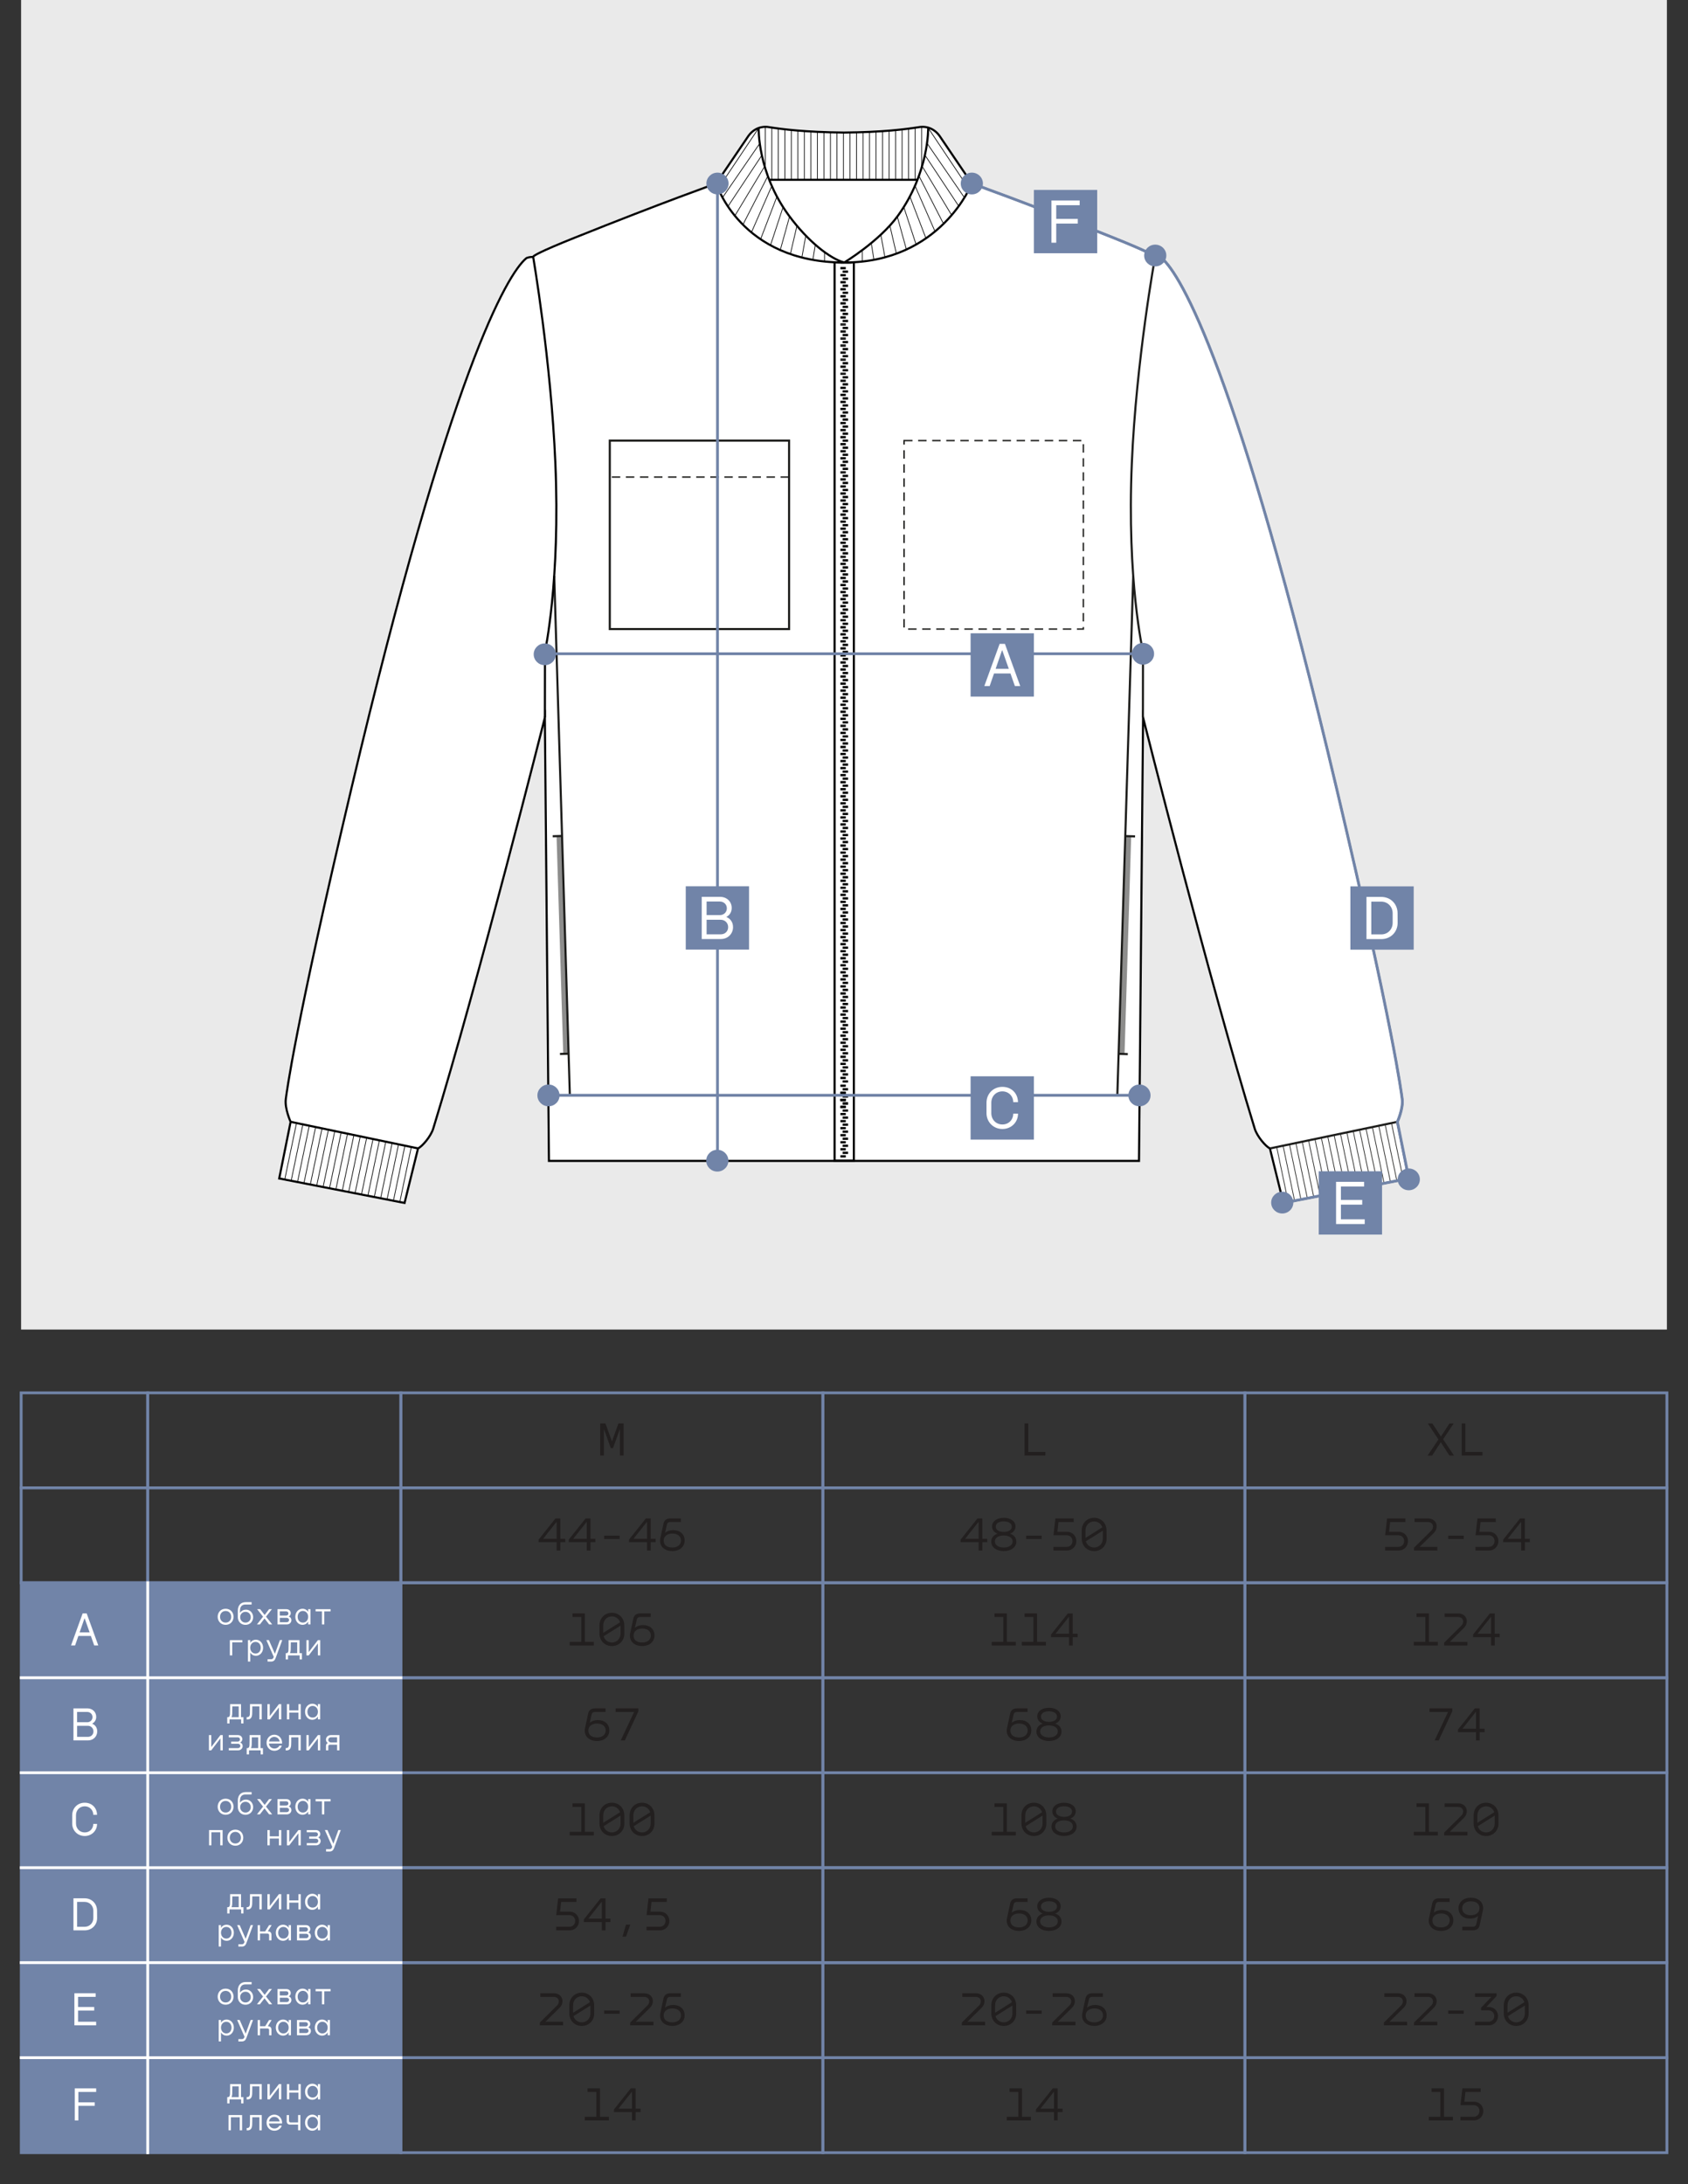 <?xml version="1.0" encoding="UTF-8"?> <svg xmlns="http://www.w3.org/2000/svg" xmlns:xlink="http://www.w3.org/1999/xlink" id="_Слой_1" data-name="Слой_1" version="1.1" viewBox="0 0 600 776.25"><rect x="0" y="0" width="600" height="776.25" fill="#333333" stroke="none"/><defs><style> .st0 { fill: #221f1f; } .st1, .st2, .st3, .st4, .st5, .st6, .st7, .st8, .st9 { fill: none; } .st1, .st2, .st3, .st4, .st6, .st7, .st8, .st10, .st11, .st9 { stroke-miterlimit: 10; } .st1, .st2, .st11 { stroke-width: .75px; } .st1, .st3, .st8, .st9 { stroke: #1d1d1b; } .st2, .st7, .st11 { stroke: #000; } .st3, .st7 { stroke-width: .25px; } .st12, .st11 { fill: #fff; } .st4 { stroke: #fff; } .st6, .st10 { stroke: #7184a8; } .st13 { clip-path: url(#clippath-1); } .st8 { stroke-dasharray: 3 2; stroke-width: .5px; } .st10, .st14 { fill: #7184a8; } .st9 { opacity: .5; stroke-width: 2px; } .st15 { fill: #eaeaea; } .st16 { clip-path: url(#clippath); } </style><clipPath id="clippath"><polygon class="st5" points="99.68 419.18 103.77 399.1 148.15 407.76 143.34 427.15 99.68 419.18"></polygon></clipPath><clipPath id="clippath-1"><polygon class="st5" points="500.32 419.18 496.23 399.1 451.85 407.76 456.66 427.15 500.32 419.18"></polygon></clipPath></defs><rect class="st15" x="7.5" width="585" height="472.5"></rect><g><path class="st11" d="M496.7,398.68s2.15-4.73,1.71-8.09c-.25-1.9-3.03-24.55-23.28-110.24-35.2-148.95-55.46-182.87-62.14-188.54-.38-.32-1.64-.52-2.25-.49-.1,0-.19-.03-.25-.11-.3-.39-2.4-1.78-14.51-6.63-31.8-12.75-50.54-19.36-50.54-19.36l-11.5-16.96c-1.17-1.63-2.92-2.81-4.91-3.1-.75-.11-1.53-.11-2.29.01-4.58.73-12.89,1.82-26.74,1.94-13.85-.13-22.16-1.21-26.74-1.94-.77-.13-1.54-.13-2.29-.01-1.99.29-3.74,1.47-4.91,3.1l-11.5,16.96s-18.75,6.61-50.54,19.36c-12.38,4.96-14.3,6.3-14.53,6.66-.04.06-.09.1-.16.09-.58-.05-1.93.15-2.32.49-6.68,5.67-26.94,39.59-62.14,188.54-20.25,85.69-23.03,108.34-23.28,110.24-.44,3.36,1.71,8.09,1.71,8.09l-4.05,20.12,44.55,8.7,4.79-19.37c1.48-.72,4.53-4.21,5.41-7.07,16.13-52.53,39.67-146.03,39.67-146.03l1.45,157.53h209.74l1.45-157.53s23.55,93.5,39.67,146.03c.88,2.87,3.93,6.35,5.41,7.07l4.79,19.37,44.55-8.7-4.05-20.12Z"></path><path class="st2" d="M269.66,45.39s-.5,15.99,10.81,31.3c6.76,9.15,14.57,15.23,19.6,16.6-36.93,0-45.52-28.14-45.52-28.14"></path><path class="st2" d="M329.93,45.36s.39,15.92-10.78,31.33c-6.57,9.07-19.07,16.6-19.07,16.6,34.41,0,45.36-28.07,45.36-28.07"></path><line class="st1" x1="194.96" y1="389.29" x2="296.65" y2="389.29"></line><line class="st1" x1="303.51" y1="389.29" x2="404.67" y2="389.29"></line><line class="st1" x1="197" y1="204.69" x2="202.56" y2="389.49"></line><line class="st1" x1="202.28" y1="374.47" x2="199.04" y2="374.57"></line><line class="st1" x1="199.71" y1="297.09" x2="196.46" y2="297.19"></line><line class="st9" x1="198.83" y1="297.14" x2="201.2" y2="374.51"></line><line class="st1" x1="402.81" y1="204.69" x2="397.15" y2="389.49"></line><g><line class="st1" x1="397.63" y1="374.52" x2="400.88" y2="374.62"></line><line class="st1" x1="400.21" y1="297.14" x2="403.46" y2="297.24"></line><line class="st9" x1="401.08" y1="297.19" x2="398.72" y2="374.56"></line></g><g><rect class="st2" x="296.65" y="93.28" width="6.86" height="319.2"></rect><g><polygon points="298.72 102.4 298.72 102.8 298.72 103.2 300.63 103.2 300.63 102.8 300.63 102.4 298.72 102.4"></polygon><rect x="299.52" y="103.65" width="1.92" height=".81"></rect><polygon points="298.72 104.9 298.72 105.3 298.72 105.71 300.63 105.71 300.63 105.3 300.63 104.9 298.72 104.9"></polygon><rect x="299.52" y="106.15" width="1.92" height=".81"></rect><polygon points="298.72 107.4 298.72 107.81 298.72 107.81 298.72 108.21 300.63 108.21 300.63 107.81 300.63 107.81 300.63 107.4 298.72 107.4"></polygon><rect x="299.52" y="108.66" width="1.92" height=".81"></rect><polygon points="298.72 109.91 298.72 110.31 298.72 110.71 300.63 110.71 300.63 110.31 300.63 109.91 298.72 109.91"></polygon><rect x="299.52" y="111.16" width="1.92" height=".81"></rect><polygon points="298.72 112.41 298.72 112.81 298.72 113.21 300.63 113.21 300.63 112.81 300.63 112.41 298.72 112.41"></polygon><polygon points="298.72 94.89 298.72 95.29 298.72 95.7 300.63 95.7 300.63 95.29 300.63 94.89 298.72 94.89"></polygon><rect x="299.52" y="96.14" width="1.92" height=".81"></rect><polygon points="298.72 97.39 298.72 97.8 298.72 97.8 298.72 98.2 300.63 98.2 300.63 97.8 300.63 97.8 300.63 97.39 298.72 97.39"></polygon><rect x="299.52" y="98.65" width="1.92" height=".81"></rect><polygon points="298.72 99.9 298.72 100.3 298.72 100.7 300.63 100.7 300.63 100.3 300.63 99.9 298.72 99.9"></polygon><rect x="299.52" y="101.15" width="1.92" height=".81"></rect><rect x="298.72" y="114.91" width="1.92" height=".4"></rect><rect x="299.52" y="113.66" width="1.92" height=".81"></rect><rect x="298.72" y="115.31" width="1.92" height=".4"></rect><rect x="298.72" y="117.41" width="1.92" height=".4"></rect><rect x="299.52" y="116.16" width="1.92" height=".81"></rect><rect x="298.72" y="117.82" width="1.92" height=".4"></rect><rect x="299.52" y="118.66" width="1.92" height=".81"></rect><rect x="298.72" y="119.92" width="1.92" height=".4"></rect><rect x="298.72" y="120.32" width="1.92" height=".4"></rect><rect x="298.72" y="122.42" width="1.92" height=".4"></rect><rect x="299.52" y="121.17" width="1.92" height=".81"></rect><rect x="298.72" y="122.82" width="1.92" height=".4"></rect><rect x="298.72" y="124.92" width="1.92" height=".4"></rect><rect x="299.52" y="123.67" width="1.92" height=".81"></rect><rect x="298.72" y="125.32" width="1.92" height=".4"></rect><rect x="298.72" y="127.42" width="1.92" height=".4"></rect><rect x="299.52" y="126.17" width="1.92" height=".81"></rect><rect x="298.72" y="127.83" width="1.92" height=".4"></rect><rect x="298.72" y="129.93" width="1.92" height=".4"></rect><rect x="299.52" y="128.68" width="1.92" height=".81"></rect><rect x="298.72" y="130.33" width="1.92" height=".4"></rect><rect x="298.72" y="132.43" width="1.92" height=".4"></rect><rect x="299.52" y="131.18" width="1.92" height=".81"></rect><rect x="298.72" y="132.83" width="1.92" height=".4"></rect><rect x="298.72" y="134.93" width="1.92" height=".4"></rect><rect x="299.52" y="133.68" width="1.92" height=".81"></rect><rect x="298.72" y="135.33" width="1.92" height=".4"></rect><rect x="299.52" y="136.18" width="1.92" height=".81"></rect><rect x="299.52" y="138.69" width="1.92" height=".81"></rect><polygon points="298.72 139.94 298.72 140.34 298.72 140.74 300.63 140.74 300.63 140.34 300.63 139.94 298.72 139.94"></polygon><polygon points="298.72 137.43 298.72 137.84 298.72 138.24 300.63 138.24 300.63 137.84 300.63 137.43 298.72 137.43"></polygon><rect x="299.52" y="141.19" width="1.92" height=".81"></rect><polygon points="298.72 142.44 298.72 142.84 298.72 143.24 300.63 143.24 300.63 142.84 300.63 142.44 298.72 142.44"></polygon><rect x="299.52" y="143.69" width="1.92" height=".81"></rect><polygon points="298.72 144.94 298.72 145.34 298.72 145.34 298.72 145.75 300.63 145.75 300.63 145.34 300.63 145.34 300.63 144.94 298.72 144.94"></polygon><rect x="299.52" y="146.19" width="1.92" height=".81"></rect><polygon points="298.72 147.44 298.72 147.85 298.72 148.25 300.63 148.25 300.63 147.85 300.63 147.44 298.72 147.44"></polygon><rect x="299.52" y="148.7" width="1.92" height=".81"></rect><polygon points="298.72 149.95 298.72 150.35 298.72 150.35 298.72 150.75 300.63 150.75 300.63 150.35 300.63 150.35 300.63 149.95 298.72 149.95"></polygon><rect x="299.52" y="151.2" width="1.92" height=".81"></rect><polygon points="298.72 152.45 298.72 152.85 298.72 153.25 300.63 153.25 300.63 152.85 300.63 152.45 298.72 152.45"></polygon><rect x="299.52" y="153.7" width="1.92" height=".81"></rect><polygon points="298.72 154.95 298.72 155.35 298.72 155.35 298.72 155.76 300.63 155.76 300.63 155.35 300.63 155.35 300.63 154.95 298.72 154.95"></polygon><rect x="299.52" y="156.2" width="1.92" height=".81"></rect><polygon points="298.72 157.45 298.72 157.86 298.72 158.26 300.63 158.26 300.63 157.86 300.63 157.45 298.72 157.45"></polygon><rect x="299.52" y="158.71" width="1.92" height=".81"></rect><polygon points="298.72 159.96 298.72 160.36 298.72 160.76 300.63 160.76 300.63 160.36 300.63 159.96 298.72 159.96"></polygon><rect x="299.52" y="161.21" width="1.92" height=".81"></rect><polygon points="298.72 162.46 298.72 162.86 298.72 163.27 300.63 163.27 300.63 162.86 300.63 162.46 298.72 162.46"></polygon><rect x="299.52" y="163.71" width="1.92" height=".81"></rect><polygon points="298.72 164.96 298.72 165.36 298.72 165.77 300.63 165.77 300.63 165.36 300.63 164.96 298.72 164.96"></polygon></g><g><rect x="298.72" y="167.46" width="1.92" height=".4"></rect><rect x="299.52" y="166.21" width="1.92" height=".81"></rect><rect x="298.72" y="167.87" width="1.92" height=".4"></rect><rect x="299.52" y="168.72" width="1.92" height=".81"></rect><polygon points="298.72 169.97 298.72 170.37 298.72 170.37 298.72 170.77 300.63 170.77 300.63 170.37 300.63 170.37 300.63 169.97 298.72 169.97"></polygon><rect x="299.52" y="171.22" width="1.92" height=".81"></rect><polygon points="298.72 172.47 298.72 172.87 298.72 173.28 300.63 173.28 300.63 172.87 300.63 172.47 298.72 172.47"></polygon><rect x="299.52" y="173.72" width="1.92" height=".81"></rect><polygon points="298.72 174.97 298.72 175.37 298.72 175.37 298.72 175.78 300.63 175.78 300.63 175.37 300.63 175.37 300.63 174.97 298.72 174.97"></polygon><rect x="299.52" y="176.22" width="1.92" height=".81"></rect><polygon points="298.72 177.47 298.72 177.88 298.72 178.28 300.63 178.28 300.63 177.88 300.63 177.47 298.72 177.47"></polygon><rect x="299.52" y="178.73" width="1.92" height=".81"></rect><polygon points="298.72 179.98 298.72 180.38 298.72 180.78 300.63 180.78 300.63 180.38 300.63 179.98 298.72 179.98"></polygon><rect x="299.52" y="181.23" width="1.92" height=".81"></rect><polygon points="298.72 182.48 298.72 182.88 298.72 183.29 300.63 183.29 300.63 182.88 300.63 182.48 298.72 182.48"></polygon><rect x="299.52" y="183.73" width="1.92" height=".81"></rect><polygon points="298.72 184.98 298.72 185.39 298.72 185.79 300.63 185.79 300.63 185.39 300.63 184.98 298.72 184.98"></polygon><rect x="299.52" y="186.24" width="1.92" height=".81"></rect><polygon points="298.72 187.49 298.72 187.89 298.72 188.29 300.63 188.29 300.63 187.89 300.63 187.49 298.72 187.49"></polygon><rect x="299.52" y="188.74" width="1.92" height=".81"></rect><polygon points="298.72 189.99 298.72 190.39 298.72 190.79 300.63 190.79 300.63 190.39 300.63 189.99 298.72 189.99"></polygon><rect x="299.52" y="191.24" width="1.92" height=".81"></rect><polygon points="298.72 192.49 298.72 192.89 298.72 192.89 298.72 193.3 300.63 193.3 300.63 192.89 300.63 192.89 300.63 192.49 298.72 192.49"></polygon><rect x="299.52" y="193.74" width="1.92" height=".81"></rect><polygon points="298.72 194.99 298.72 195.4 298.72 195.8 300.63 195.8 300.63 195.4 300.63 194.99 298.72 194.99"></polygon><rect x="299.52" y="196.24" width="1.92" height=".81"></rect><g><rect x="298.72" y="197.49" width="1.92" height=".4"></rect><rect x="298.72" y="197.9" width="1.92" height=".4"></rect></g><rect x="299.52" y="198.75" width="1.92" height=".81"></rect><rect x="299.52" y="201.25" width="1.92" height=".81"></rect><polygon points="298.72 202.5 298.72 202.9 298.72 203.31 300.63 203.31 300.63 202.9 300.63 202.5 298.72 202.5"></polygon><polygon points="298.72 200 298.72 200.4 298.72 200.8 300.63 200.8 300.63 200.4 300.63 200 298.72 200"></polygon><rect x="299.52" y="203.75" width="1.92" height=".81"></rect><polygon points="298.72 205 298.72 205.4 298.72 205.81 300.63 205.81 300.63 205.4 300.63 205 298.72 205"></polygon><rect x="299.52" y="206.25" width="1.92" height=".81"></rect><polygon points="298.72 207.5 298.72 207.91 298.72 207.91 298.72 208.31 300.63 208.31 300.63 207.91 300.63 207.91 300.63 207.5 298.72 207.5"></polygon><rect x="299.52" y="208.76" width="1.92" height=".81"></rect><polygon points="298.72 210.01 298.72 210.41 298.72 210.81 300.63 210.81 300.63 210.41 300.63 210.01 298.72 210.01"></polygon><rect x="299.52" y="211.26" width="1.92" height=".81"></rect><polygon points="298.72 212.51 298.72 212.91 298.72 212.91 298.72 213.32 300.63 213.32 300.63 212.91 300.63 212.91 300.63 212.51 298.72 212.51"></polygon><rect x="299.52" y="213.76" width="1.92" height=".81"></rect><polygon points="298.72 215.01 298.72 215.41 298.72 215.82 300.63 215.82 300.63 215.41 300.63 215.01 298.72 215.01"></polygon><rect x="299.52" y="216.26" width="1.92" height=".81"></rect><polygon points="298.72 217.51 298.72 217.92 298.72 217.92 298.72 218.32 300.63 218.32 300.63 217.92 300.63 217.92 300.63 217.51 298.72 217.51"></polygon><rect x="299.52" y="218.77" width="1.92" height=".81"></rect><polygon points="298.72 220.02 298.72 220.42 298.72 220.82 300.63 220.82 300.63 220.42 300.63 220.02 298.72 220.02"></polygon><rect x="299.52" y="221.27" width="1.92" height=".81"></rect><polygon points="298.72 222.52 298.72 222.92 298.72 223.33 300.63 223.33 300.63 222.92 300.63 222.52 298.72 222.52"></polygon><rect x="299.52" y="223.77" width="1.92" height=".81"></rect><polygon points="298.72 225.02 298.72 225.43 298.72 225.83 300.63 225.83 300.63 225.43 300.63 225.02 298.72 225.02"></polygon><rect x="299.52" y="226.28" width="1.92" height=".81"></rect><polygon points="298.72 227.53 298.72 227.93 298.72 228.33 300.63 228.33 300.63 227.93 300.63 227.53 298.72 227.53"></polygon></g><g><rect x="299.52" y="228.78" width="1.92" height=".81"></rect><polygon points="298.72 230.03 298.72 230.43 298.72 230.43 298.72 230.83 300.63 230.83 300.63 230.43 300.63 230.43 300.63 230.03 298.72 230.03"></polygon><rect x="299.52" y="231.28" width="1.92" height=".81"></rect><polygon points="298.72 232.53 298.72 232.93 298.72 233.34 300.63 233.34 300.63 232.93 300.63 232.53 298.72 232.53"></polygon><rect x="299.52" y="233.78" width="1.92" height=".81"></rect><polygon points="298.72 235.03 298.72 235.44 298.72 235.44 298.72 235.84 300.63 235.84 300.63 235.44 300.63 235.44 300.63 235.03 298.72 235.03"></polygon><rect x="299.52" y="236.28" width="1.92" height=".81"></rect><polygon points="298.72 237.53 298.72 237.94 298.72 238.34 300.63 238.34 300.63 237.94 300.63 237.53 298.72 237.53"></polygon><rect x="299.52" y="238.79" width="1.92" height=".81"></rect><polygon points="298.72 240.04 298.72 240.44 298.72 240.84 300.63 240.84 300.63 240.44 300.63 240.04 298.72 240.04"></polygon><rect x="299.52" y="241.29" width="1.92" height=".81"></rect><polygon points="298.72 242.54 298.72 242.94 298.72 243.35 300.63 243.35 300.63 242.94 300.63 242.54 298.72 242.54"></polygon><rect x="299.52" y="243.79" width="1.92" height=".81"></rect><polygon points="298.72 245.04 298.72 245.45 298.72 245.85 300.63 245.85 300.63 245.45 300.63 245.04 298.72 245.04"></polygon><rect x="299.52" y="246.3" width="1.92" height=".81"></rect><polygon points="298.72 247.55 298.72 247.95 298.72 248.35 300.63 248.35 300.63 247.95 300.63 247.55 298.72 247.55"></polygon><rect x="299.52" y="248.8" width="1.92" height=".81"></rect><polygon points="298.72 250.05 298.72 250.45 298.72 250.85 300.63 250.85 300.63 250.45 300.63 250.05 298.72 250.05"></polygon><rect x="299.52" y="251.3" width="1.92" height=".81"></rect><polygon points="298.72 252.55 298.72 252.95 298.72 252.95 298.72 253.36 300.63 253.36 300.63 252.95 300.63 252.95 300.63 252.55 298.72 252.55"></polygon><rect x="299.52" y="253.8" width="1.92" height=".81"></rect><polygon points="298.72 255.05 298.72 255.46 298.72 255.86 300.63 255.86 300.63 255.46 300.63 255.05 298.72 255.05"></polygon><rect x="299.52" y="256.31" width="1.92" height=".81"></rect><g><rect x="298.72" y="257.55" width="1.92" height=".4"></rect><rect x="298.72" y="257.96" width="1.92" height=".4"></rect></g><rect x="299.52" y="258.81" width="1.92" height=".81"></rect><rect x="299.52" y="261.31" width="1.92" height=".81"></rect><polygon points="298.72 262.56 298.72 262.96 298.72 263.37 300.63 263.37 300.63 262.96 300.63 262.56 298.72 262.56"></polygon><polygon points="298.72 260.06 298.72 260.46 298.72 260.87 300.63 260.87 300.63 260.46 300.63 260.06 298.72 260.06"></polygon><rect x="299.52" y="263.81" width="1.92" height=".81"></rect><polygon points="298.72 265.06 298.72 265.47 298.72 265.87 300.63 265.87 300.63 265.47 300.63 265.06 298.72 265.06"></polygon><rect x="299.52" y="266.32" width="1.92" height=".81"></rect><polygon points="298.72 267.56 298.72 267.97 298.72 267.97 298.72 268.37 300.63 268.37 300.63 267.97 300.63 267.97 300.63 267.56 298.72 267.56"></polygon><rect x="299.52" y="268.82" width="1.92" height=".81"></rect><polygon points="298.72 270.07 298.72 270.47 298.72 270.87 300.63 270.87 300.63 270.47 300.63 270.07 298.72 270.07"></polygon><rect x="299.52" y="271.32" width="1.92" height=".81"></rect><polygon points="298.72 272.57 298.72 272.97 298.72 272.97 298.72 273.38 300.63 273.38 300.63 272.97 300.63 272.97 300.63 272.57 298.72 272.57"></polygon><rect x="299.52" y="273.82" width="1.92" height=".81"></rect><polygon points="298.72 275.07 298.72 275.48 298.72 275.88 300.63 275.88 300.63 275.48 300.63 275.07 298.72 275.07"></polygon><rect x="299.52" y="276.32" width="1.92" height=".81"></rect><polygon points="298.72 277.57 298.72 277.98 298.72 277.98 298.72 278.38 300.63 278.38 300.63 277.98 300.63 277.98 300.63 277.57 298.72 277.57"></polygon><rect x="299.52" y="278.83" width="1.92" height=".81"></rect><polygon points="298.72 280.08 298.72 280.48 298.72 280.88 300.63 280.88 300.63 280.48 300.63 280.08 298.72 280.08"></polygon><rect x="299.52" y="281.33" width="1.92" height=".81"></rect><polygon points="298.72 282.58 298.72 282.98 298.72 283.39 300.63 283.39 300.63 282.98 300.63 282.58 298.72 282.58"></polygon><rect x="299.52" y="283.83" width="1.92" height=".81"></rect><polygon points="298.72 285.08 298.72 285.49 298.72 285.89 300.63 285.89 300.63 285.49 300.63 285.08 298.72 285.08"></polygon><rect x="299.52" y="286.34" width="1.92" height=".81"></rect><polygon points="298.72 287.59 298.72 287.99 298.72 288.39 300.63 288.39 300.63 287.99 300.63 287.59 298.72 287.59"></polygon></g><g><rect x="299.52" y="288.84" width="1.92" height=".81"></rect><polygon points="298.72 290.09 298.72 290.49 298.72 290.89 300.63 290.89 300.63 290.49 300.63 290.09 298.72 290.09"></polygon><rect x="299.52" y="291.34" width="1.92" height=".81"></rect><polygon points="298.72 292.59 298.72 292.99 298.72 292.99 298.72 293.4 300.63 293.4 300.63 292.99 300.63 292.99 300.63 292.59 298.72 292.59"></polygon><rect x="299.52" y="293.84" width="1.92" height=".81"></rect><polygon points="298.72 295.09 298.72 295.5 298.72 295.9 300.63 295.9 300.63 295.5 300.63 295.09 298.72 295.09"></polygon><rect x="299.52" y="296.35" width="1.92" height=".81"></rect><polygon points="298.72 297.6 298.72 298 298.72 298.4 300.63 298.4 300.63 298 300.63 297.6 298.72 297.6"></polygon><rect x="299.52" y="298.85" width="1.92" height=".81"></rect><polygon points="298.72 300.1 298.72 300.5 298.72 300.91 300.63 300.91 300.63 300.5 300.63 300.1 298.72 300.1"></polygon><rect x="299.52" y="301.35" width="1.92" height=".81"></rect><polygon points="298.72 302.6 298.72 303.01 298.72 303.41 300.63 303.41 300.63 303.01 300.63 302.6 298.72 302.6"></polygon><rect x="299.52" y="303.86" width="1.92" height=".81"></rect><polygon points="298.72 305.1 298.72 305.51 298.72 305.91 300.63 305.91 300.63 305.51 300.63 305.1 298.72 305.1"></polygon><rect x="299.52" y="306.36" width="1.92" height=".81"></rect><polygon points="298.72 307.61 298.72 308.01 298.72 308.41 300.63 308.41 300.63 308.01 300.63 307.61 298.72 307.61"></polygon><rect x="299.52" y="308.86" width="1.92" height=".81"></rect><polygon points="298.72 310.11 298.72 310.51 298.72 310.51 298.72 310.92 300.63 310.92 300.63 310.51 300.63 310.51 300.63 310.11 298.72 310.11"></polygon><rect x="299.52" y="311.36" width="1.92" height=".81"></rect><polygon points="298.72 312.61 298.72 313.02 298.72 313.42 300.63 313.42 300.63 313.02 300.63 312.61 298.72 312.61"></polygon><rect x="299.52" y="313.86" width="1.92" height=".81"></rect><g><rect x="298.72" y="315.11" width="1.92" height=".4"></rect><rect x="298.72" y="315.52" width="1.92" height=".4"></rect></g><rect x="299.52" y="316.37" width="1.92" height=".81"></rect><rect x="299.52" y="318.87" width="1.92" height=".81"></rect><polygon points="298.72 320.12 298.72 320.52 298.72 320.92 300.63 320.92 300.63 320.52 300.63 320.12 298.72 320.12"></polygon><polygon points="298.72 317.62 298.72 318.02 298.72 318.42 300.63 318.42 300.63 318.02 300.63 317.62 298.72 317.62"></polygon><rect x="299.52" y="321.37" width="1.92" height=".81"></rect><polygon points="298.72 322.62 298.72 323.02 298.72 323.43 300.63 323.43 300.63 323.02 300.63 322.62 298.72 322.62"></polygon><rect x="299.52" y="323.87" width="1.92" height=".81"></rect><polygon points="298.72 325.12 298.72 325.53 298.72 325.53 298.72 325.93 300.63 325.93 300.63 325.53 300.63 325.53 300.63 325.12 298.72 325.12"></polygon><rect x="299.52" y="326.38" width="1.92" height=".81"></rect><polygon points="298.72 327.63 298.72 328.03 298.72 328.43 300.63 328.43 300.63 328.03 300.63 327.63 298.72 327.63"></polygon><rect x="299.52" y="328.88" width="1.92" height=".81"></rect><polygon points="298.72 330.13 298.72 330.53 298.72 330.53 298.72 330.93 300.63 330.93 300.63 330.53 300.63 330.53 300.63 330.13 298.72 330.13"></polygon><rect x="299.52" y="331.38" width="1.92" height=".81"></rect><polygon points="298.72 332.63 298.72 333.03 298.72 333.44 300.63 333.44 300.63 333.03 300.63 332.63 298.72 332.63"></polygon><rect x="299.52" y="333.88" width="1.92" height=".81"></rect><polygon points="298.72 335.13 298.72 335.54 298.72 335.54 298.72 335.94 300.63 335.94 300.63 335.54 300.63 335.54 300.63 335.13 298.72 335.13"></polygon><rect x="299.52" y="336.39" width="1.92" height=".81"></rect><polygon points="298.72 337.64 298.72 338.04 298.72 338.44 300.63 338.44 300.63 338.04 300.63 337.64 298.72 337.64"></polygon><rect x="299.52" y="338.89" width="1.92" height=".81"></rect><polygon points="298.72 340.14 298.72 340.54 298.72 340.95 300.63 340.95 300.63 340.54 300.63 340.14 298.72 340.14"></polygon><rect x="299.52" y="341.39" width="1.92" height=".81"></rect><polygon points="298.72 342.64 298.72 343.05 298.72 343.45 300.63 343.45 300.63 343.05 300.63 342.64 298.72 342.64"></polygon><rect x="299.52" y="343.89" width="1.92" height=".81"></rect><polygon points="298.72 345.14 298.72 345.55 298.72 345.95 300.63 345.95 300.63 345.55 300.63 345.14 298.72 345.14"></polygon></g><g><rect x="299.52" y="346.4" width="1.92" height=".81"></rect><polygon points="298.72 347.65 298.72 348.05 298.72 348.05 298.72 348.45 300.63 348.45 300.63 348.05 300.63 348.05 300.63 347.65 298.72 347.65"></polygon><rect x="299.52" y="348.9" width="1.92" height=".81"></rect><polygon points="298.72 350.15 298.72 350.55 298.72 350.96 300.63 350.96 300.63 350.55 300.63 350.15 298.72 350.15"></polygon><rect x="299.52" y="351.4" width="1.92" height=".81"></rect><polygon points="298.72 352.65 298.72 353.06 298.72 353.46 300.63 353.46 300.63 353.06 300.63 352.65 298.72 352.65"></polygon><rect x="299.52" y="353.9" width="1.92" height=".81"></rect><polygon points="298.72 355.16 298.72 355.56 298.72 355.96 300.63 355.96 300.63 355.56 300.63 355.16 298.72 355.16"></polygon><rect x="299.52" y="356.41" width="1.92" height=".81"></rect><polygon points="298.72 357.66 298.72 358.06 298.72 358.46 300.63 358.46 300.63 358.06 300.63 357.66 298.72 357.66"></polygon><rect x="299.52" y="358.91" width="1.92" height=".81"></rect><polygon points="298.72 360.16 298.72 360.56 298.72 360.97 300.63 360.97 300.63 360.56 300.63 360.16 298.72 360.16"></polygon><rect x="299.52" y="361.41" width="1.92" height=".81"></rect><polygon points="298.72 362.66 298.72 363.07 298.72 363.47 300.63 363.47 300.63 363.07 300.63 362.66 298.72 362.66"></polygon><rect x="299.52" y="363.91" width="1.92" height=".81"></rect><polygon points="298.72 365.17 298.72 365.57 298.72 365.57 298.72 365.97 300.63 365.97 300.63 365.57 300.63 365.57 300.63 365.17 298.72 365.17"></polygon><rect x="299.52" y="366.42" width="1.92" height=".81"></rect><polygon points="298.72 367.67 298.72 368.07 298.72 368.47 300.63 368.47 300.63 368.07 300.63 367.67 298.72 367.67"></polygon><rect x="299.52" y="368.92" width="1.92" height=".81"></rect><g><rect x="298.72" y="370.17" width="1.92" height=".4"></rect><rect x="298.72" y="370.57" width="1.92" height=".4"></rect></g><rect x="299.52" y="371.42" width="1.92" height=".81"></rect><rect x="299.52" y="373.92" width="1.92" height=".81"></rect><polygon points="298.72 375.17 298.72 375.58 298.72 375.98 300.63 375.98 300.63 375.58 300.63 375.17 298.72 375.17"></polygon><polygon points="298.72 372.67 298.72 373.08 298.72 373.48 300.63 373.48 300.63 373.08 300.63 372.67 298.72 372.67"></polygon><rect x="299.52" y="376.43" width="1.92" height=".81"></rect><polygon points="298.72 377.68 298.72 378.08 298.72 378.48 300.63 378.48 300.63 378.08 300.63 377.68 298.72 377.68"></polygon><rect x="299.52" y="378.93" width="1.92" height=".81"></rect><polygon points="298.72 380.18 298.72 380.58 298.72 380.58 298.72 380.99 300.63 380.99 300.63 380.58 300.63 380.58 300.63 380.18 298.72 380.18"></polygon><rect x="299.52" y="381.43" width="1.92" height=".81"></rect><polygon points="298.72 382.68 298.72 383.08 298.72 383.49 300.63 383.49 300.63 383.08 300.63 382.68 298.72 382.68"></polygon><rect x="299.52" y="383.93" width="1.92" height=".81"></rect><polygon points="298.72 385.45 298.72 385.86 298.72 386.26 300.63 386.26 300.63 385.86 300.63 385.45 298.72 385.45"></polygon><rect x="299.52" y="386.71" width="1.92" height=".81"></rect><polygon points="298.72 387.96 298.72 388.36 298.72 388.36 298.72 388.76 300.63 388.76 300.63 388.36 300.63 388.36 300.63 387.96 298.72 387.96"></polygon><rect x="299.52" y="389.21" width="1.92" height=".81"></rect><polygon points="298.72 390.46 298.72 390.86 298.72 391.27 300.63 391.27 300.63 390.86 300.63 390.46 298.72 390.46"></polygon><rect x="299.52" y="391.71" width="1.92" height=".81"></rect><polygon points="298.72 392.96 298.72 393.37 298.72 393.77 300.63 393.77 300.63 393.37 300.63 392.96 298.72 392.96"></polygon><polygon points="298.72 388.02 298.72 388.42 298.72 388.83 300.63 388.83 300.63 388.42 300.63 388.02 298.72 388.02"></polygon><rect x="299.52" y="389.27" width="1.92" height=".81"></rect><polygon points="298.72 390.52 298.72 390.92 298.72 391.33 300.63 391.33 300.63 390.92 300.63 390.52 298.72 390.52"></polygon><rect x="299.52" y="391.77" width="1.92" height=".81"></rect><polygon points="298.72 393.02 298.72 393.43 298.72 393.83 300.63 393.83 300.63 393.43 300.63 393.02 298.72 393.02"></polygon><polygon points="298.72 390.52 298.72 390.92 298.72 391.33 300.63 391.33 300.63 390.92 300.63 390.52 298.72 390.52"></polygon><rect x="299.52" y="394.28" width="1.92" height=".81"></rect><polygon points="298.72 395.53 298.72 395.93 298.72 396.33 300.63 396.33 300.63 395.93 300.63 395.53 298.72 395.53"></polygon><rect x="299.52" y="396.78" width="1.92" height=".81"></rect><polygon points="298.72 398.03 298.72 398.43 298.72 398.43 298.72 398.83 300.63 398.83 300.63 398.43 300.63 398.43 300.63 398.03 298.72 398.03"></polygon><rect x="299.52" y="399.28" width="1.92" height=".81"></rect><polygon points="298.72 400.53 298.72 400.93 298.72 401.34 300.63 401.34 300.63 400.93 300.63 400.53 298.72 400.53"></polygon><rect x="299.52" y="401.78" width="1.92" height=".81"></rect><polygon points="298.72 403.03 298.72 403.44 298.72 403.44 298.72 403.84 300.63 403.84 300.63 403.44 300.63 403.44 300.63 403.03 298.72 403.03"></polygon><rect x="299.52" y="404.28" width="1.92" height=".81"></rect><polygon points="298.72 405.54 298.72 405.94 298.72 406.34 300.63 406.34 300.63 405.94 300.63 405.54 298.72 405.54"></polygon><rect x="299.52" y="406.79" width="1.92" height=".81"></rect><polygon points="298.72 408.04 298.72 408.44 298.72 408.44 298.72 408.84 300.63 408.84 300.63 408.44 300.63 408.44 300.63 408.04 298.72 408.04"></polygon><rect x="299.52" y="409.29" width="1.92" height=".81"></rect><polygon points="298.72 410.54 298.72 410.94 298.72 411.35 300.63 411.35 300.63 410.94 300.63 410.54 298.72 410.54"></polygon></g></g><rect class="st1" x="216.75" y="156.58" width="63.73" height="66.98"></rect><line class="st8" x1="280.47" y1="169.54" x2="216.74" y2="169.54"></line><rect class="st8" x="321.35" y="156.58" width="63.73" height="66.98"></rect><line class="st2" x1="148.59" y1="408.13" x2="103.3" y2="398.68"></line><line class="st2" x1="273.43" y1="63.89" x2="326.19" y2="63.89"></line><path class="st2" d="M193.68,254.96l.03-23.33s5.5-25.18,3.69-67.11c-1.58-36.68-7.89-73.23-7.89-73.23"></path><g><path id="_пройма" data-name="пройма" class="st1" d="M410.58,91.29s-6.69,36.55-8.27,73.23c-1.81,41.92,3.97,67.11,3.97,67.11"></path><line class="st1" x1="406.25" y1="254.96" x2="406.28" y2="231.62"></line></g><line class="st1" x1="451.41" y1="408.13" x2="496.7" y2="398.68"></line><g><line class="st7" x1="327.59" y1="59.7" x2="327.59" y2="45"></line><line class="st7" x1="325.28" y1="63.89" x2="325.28" y2="45.39"></line><line class="st7" x1="322.96" y1="63.89" x2="322.96" y2="45.39"></line><line class="st7" x1="320.65" y1="63.89" x2="320.65" y2="46.02"></line><line class="st7" x1="318.33" y1="63.89" x2="318.33" y2="46.02"></line><line class="st7" x1="316.02" y1="63.89" x2="316.02" y2="46.69"></line><line class="st7" x1="313.7" y1="63.89" x2="313.7" y2="46.51"></line><line class="st7" x1="311.38" y1="63.89" x2="311.38" y2="46.98"></line><line class="st7" x1="309.07" y1="63.89" x2="309.07" y2="46.98"></line><line class="st7" x1="306.75" y1="63.89" x2="306.75" y2="47.19"></line><line class="st7" x1="304.44" y1="63.89" x2="304.44" y2="47.19"></line><line class="st7" x1="302.12" y1="63.89" x2="302.12" y2="47.19"></line><line class="st7" x1="299.81" y1="63.89" x2="299.81" y2="47.19"></line><line class="st7" x1="297.49" y1="63.89" x2="297.49" y2="47.19"></line><line class="st7" x1="295.18" y1="63.89" x2="295.18" y2="47.19"></line><line class="st7" x1="292.86" y1="63.89" x2="292.86" y2="47.19"></line><line class="st7" x1="290.54" y1="63.89" x2="290.54" y2="46.86"></line><line class="st7" x1="288.23" y1="63.89" x2="288.23" y2="46.86"></line><line class="st7" x1="285.91" y1="63.89" x2="285.91" y2="46.4"></line><line class="st7" x1="283.6" y1="63.89" x2="283.6" y2="46.4"></line><line class="st7" x1="281.28" y1="63.89" x2="281.28" y2="45.95"></line><line class="st7" x1="278.97" y1="63.89" x2="278.97" y2="45.95"></line><line class="st7" x1="276.65" y1="63.89" x2="276.65" y2="45.39"></line><line class="st7" x1="274.34" y1="63.89" x2="274.34" y2="45.39"></line><line class="st7" x1="272.02" y1="59.67" x2="272.02" y2="45.11"></line></g><g><line class="st7" x1="293.08" y1="92.86" x2="293.08" y2="89.53"></line><line class="st7" x1="288.93" y1="92.38" x2="289.76" y2="87.18"></line><line class="st7" x1="285.04" y1="91.41" x2="286.37" y2="84.05"></line><line class="st7" x1="280.97" y1="90.13" x2="283.23" y2="80.44"></line><line class="st7" x1="277.38" y1="88.75" x2="280.61" y2="77.09"></line><line class="st7" x1="273.96" y1="86.91" x2="278.29" y2="73.75"></line><line class="st7" x1="270.41" y1="84.87" x2="276.09" y2="70.04"></line><line class="st7" x1="267.19" y1="82.38" x2="274.29" y2="66.18"></line><line class="st7" x1="264.07" y1="79.85" x2="272.9" y2="62.63"></line><line class="st7" x1="261.12" y1="76.84" x2="271.79" y2="59.14"></line><line class="st7" x1="255.29" y1="67" x2="269.56" y2="45.67"></line><line class="st7" x1="256.91" y1="70.09" x2="270.05" y2="50.98"></line><line class="st7" x1="258.68" y1="73.47" x2="270.74" y2="55.27"></line></g><g><line class="st7" x1="306.49" y1="92.8" x2="306.49" y2="89.18"></line><line class="st7" x1="310.64" y1="92.32" x2="309.7" y2="86.43"></line><line class="st7" x1="314.53" y1="91.34" x2="313.13" y2="83.58"></line><line class="st7" x1="318.6" y1="90.07" x2="316.35" y2="80.38"></line><line class="st7" x1="322.19" y1="88.69" x2="318.96" y2="77.03"></line><line class="st7" x1="325.61" y1="86.85" x2="321.28" y2="73.68"></line><line class="st7" x1="329.17" y1="84.81" x2="323.48" y2="69.98"></line><line class="st7" x1="332.38" y1="82.31" x2="325.27" y2="66.1"></line><line class="st7" x1="335.5" y1="79.79" x2="326.68" y2="62.59"></line><line class="st7" x1="338.32" y1="76.56" x2="327.82" y2="59.14"></line><line class="st7" x1="344.43" y1="67.16" x2="330.17" y2="45.84"></line><line class="st7" x1="342.66" y1="70.03" x2="329.65" y2="51.11"></line><line class="st7" x1="340.89" y1="73.41" x2="328.92" y2="55.35"></line></g><g class="st16"><g><line class="st7" x1="159.74" y1="410.77" x2="155.61" y2="430.54"></line><line class="st7" x1="157.83" y1="408.58" x2="153.34" y2="430.07"></line><line class="st7" x1="155.56" y1="408.1" x2="151.08" y2="429.59"></line><line class="st7" x1="153.29" y1="407.63" x2="148.81" y2="429.12"></line><line class="st7" x1="151.03" y1="407.16" x2="146.54" y2="428.65"></line><line class="st7" x1="148.76" y1="406.69" x2="144.28" y2="428.17"></line><line class="st7" x1="146.49" y1="406.21" x2="142.01" y2="427.7"></line><line class="st7" x1="144.23" y1="405.74" x2="139.74" y2="427.23"></line><line class="st7" x1="141.96" y1="405.27" x2="137.48" y2="426.76"></line><line class="st7" x1="139.69" y1="404.79" x2="135.21" y2="426.28"></line><line class="st7" x1="137.43" y1="404.32" x2="132.94" y2="425.81"></line><line class="st7" x1="135.16" y1="403.85" x2="130.68" y2="425.34"></line><line class="st7" x1="132.89" y1="403.37" x2="128.41" y2="424.86"></line><line class="st7" x1="130.63" y1="402.9" x2="126.14" y2="424.39"></line><line class="st7" x1="128.36" y1="402.43" x2="123.88" y2="423.92"></line><line class="st7" x1="126.09" y1="401.96" x2="121.61" y2="423.44"></line><line class="st7" x1="123.83" y1="401.48" x2="119.34" y2="422.97"></line><line class="st7" x1="121.56" y1="401.01" x2="117.08" y2="422.5"></line><line class="st7" x1="119.29" y1="400.54" x2="114.81" y2="422.03"></line><line class="st7" x1="117.03" y1="400.06" x2="112.54" y2="421.55"></line><line class="st7" x1="114.76" y1="399.59" x2="110.28" y2="421.08"></line><line class="st7" x1="112.49" y1="399.12" x2="108.01" y2="420.61"></line><line class="st7" x1="110.23" y1="398.64" x2="105.74" y2="420.13"></line><line class="st7" x1="107.96" y1="398.17" x2="103.48" y2="419.66"></line><line class="st7" x1="105.69" y1="397.7" x2="101.08" y2="419.81"></line><line class="st7" x1="103.43" y1="397.23" x2="98.94" y2="418.71"></line><line class="st7" x1="101.16" y1="396.75" x2="96.68" y2="418.24"></line><line class="st7" x1="98.89" y1="396.28" x2="94.41" y2="417.77"></line><line class="st7" x1="96.63" y1="395.81" x2="92.14" y2="417.3"></line><line class="st7" x1="94.36" y1="395.33" x2="89.87" y2="416.82"></line><line class="st7" x1="92.09" y1="394.86" x2="87.61" y2="416.35"></line><line class="st7" x1="89.83" y1="394.39" x2="85.34" y2="415.88"></line><line class="st7" x1="87.56" y1="393.92" x2="83.07" y2="415.4"></line><line class="st7" x1="85.29" y1="393.44" x2="80.81" y2="414.93"></line><line class="st7" x1="83.03" y1="392.97" x2="78.54" y2="414.46"></line></g></g><g class="st13"><g><line class="st3" x1="440.26" y1="410.77" x2="444.39" y2="430.54"></line><line class="st3" x1="442.17" y1="408.58" x2="446.66" y2="430.07"></line><line class="st3" x1="444.44" y1="408.1" x2="448.92" y2="429.59"></line><line class="st3" x1="446.71" y1="407.63" x2="451.19" y2="429.12"></line><line class="st3" x1="448.97" y1="407.16" x2="453.46" y2="428.65"></line><line class="st3" x1="451.24" y1="406.69" x2="455.72" y2="428.17"></line><line class="st3" x1="453.51" y1="406.21" x2="457.99" y2="427.7"></line><line class="st3" x1="455.77" y1="405.74" x2="460.26" y2="427.23"></line><line class="st3" x1="458.04" y1="405.27" x2="462.52" y2="426.76"></line><line class="st3" x1="460.31" y1="404.79" x2="464.79" y2="426.28"></line><line class="st3" x1="462.57" y1="404.32" x2="467.06" y2="425.81"></line><line class="st3" x1="464.84" y1="403.85" x2="469.32" y2="425.34"></line><line class="st3" x1="467.11" y1="403.37" x2="471.59" y2="424.86"></line><line class="st3" x1="469.37" y1="402.9" x2="473.86" y2="424.39"></line><line class="st3" x1="471.64" y1="402.43" x2="476.12" y2="423.92"></line><line class="st3" x1="473.91" y1="401.96" x2="478.39" y2="423.44"></line><line class="st3" x1="476.17" y1="401.48" x2="480.66" y2="422.97"></line><line class="st3" x1="478.44" y1="401.01" x2="482.92" y2="422.5"></line><line class="st3" x1="480.71" y1="400.54" x2="485.19" y2="422.03"></line><line class="st3" x1="482.97" y1="400.06" x2="487.46" y2="421.55"></line><line class="st3" x1="485.24" y1="399.59" x2="489.72" y2="421.08"></line><line class="st3" x1="487.51" y1="399.12" x2="491.99" y2="420.61"></line><line class="st3" x1="489.77" y1="398.64" x2="494.26" y2="420.13"></line><line class="st3" x1="492.04" y1="398.17" x2="496.52" y2="419.66"></line><line class="st3" x1="494.31" y1="397.7" x2="498.92" y2="419.81"></line><line class="st3" x1="496.57" y1="397.23" x2="501.06" y2="418.71"></line><line class="st3" x1="498.84" y1="396.75" x2="503.32" y2="418.24"></line><line class="st3" x1="501.11" y1="396.28" x2="505.59" y2="417.77"></line><line class="st3" x1="503.37" y1="395.81" x2="507.86" y2="417.3"></line><line class="st3" x1="505.64" y1="395.33" x2="510.12" y2="416.82"></line><line class="st3" x1="507.91" y1="394.86" x2="512.39" y2="416.35"></line><line class="st3" x1="510.17" y1="394.39" x2="514.66" y2="415.88"></line><line class="st3" x1="512.44" y1="393.92" x2="516.92" y2="415.4"></line><line class="st3" x1="514.71" y1="393.44" x2="519.19" y2="414.93"></line><line class="st3" x1="516.97" y1="392.97" x2="521.46" y2="414.46"></line></g></g></g><path class="st6" d="M456.2,427.5l44.55-8.7-4.05-20.12s2.15-4.73,1.71-8.09c-.25-1.9-3.03-24.55-23.28-110.24-35.2-148.95-55.46-182.87-62.14-188.54-.38-.32-1.64-.52-2.25-.49-.1,0-.19-.03-.25-.11-.3-.39-2.4-1.78-14.51-6.63-31.8-12.75-50.54-19.36-50.54-19.36"></path><polyline class="st6" points="406.71 232.34 299.83 232.34 192.96 232.34"></polyline><line class="st6" x1="255.03" y1="412.56" x2="255.03" y2="66.49"></line><line class="st6" x1="196.97" y1="389.24" x2="404.27" y2="389.24"></line><ellipse class="st14" cx="193.64" cy="232.53" rx="3.94" ry="3.87"></ellipse><ellipse class="st14" cx="406.28" cy="232.34" rx="3.94" ry="3.87"></ellipse><ellipse class="st14" cx="455.78" cy="427.39" rx="3.94" ry="3.87"></ellipse><ellipse class="st14" cx="500.75" cy="419.13" rx="3.94" ry="3.87"></ellipse><ellipse class="st14" cx="194.96" cy="389.29" rx="3.94" ry="3.87"></ellipse><ellipse class="st14" cx="405.02" cy="389.29" rx="3.94" ry="3.87"></ellipse><ellipse class="st14" cx="254.97" cy="412.49" rx="3.94" ry="3.87"></ellipse><ellipse class="st14" cx="255.03" cy="65.22" rx="3.94" ry="3.87"></ellipse><ellipse class="st14" cx="345.44" cy="65.22" rx="3.94" ry="3.87"></ellipse><ellipse class="st14" cx="410.63" cy="90.81" rx="3.94" ry="3.87"></ellipse><g><rect class="st14" x="468.75" y="416.25" width="22.5" height="22.5"></rect><path class="st12" d="M474.91,420h9.96v1.68h-8.24v4.75h7.57v1.68h-7.57v5.22h8.46v1.68h-10.19v-15Z"></path></g><g><rect class="st14" x="480" y="315" width="22.5" height="22.5"></rect><path class="st12" d="M496.77,324.55l.02,3.4c.02,3.22-2.42,5.8-5.82,5.8h-5.26v-15h5.26c3.4,0,5.8,2.57,5.8,5.8ZM487.43,320.43v11.64h3.54c2.4,0,4.05-1.86,4.05-4.12v-3.4c0-2.24-1.66-4.12-4.05-4.12h-3.54Z"></path></g><g><rect class="st14" x="345" y="225.06" width="22.5" height="22.5"></rect><path class="st12" d="M359.16,239.35h-5.84l-1.54,4.46h-1.9l5.44-15h1.88l5.44,15h-1.9l-1.57-4.46ZM358.58,237.69l-2.31-6.54h-.11l-2.26,6.54h4.68Z"></path></g><g><rect class="st14" x="367.5" y="67.5" width="22.5" height="22.5"></rect><path class="st12" d="M373.74,71.25h10.03v1.68h-8.33v4.86h7.66v1.66h-7.66v6.81h-1.7v-15Z"></path></g><g><rect class="st14" x="243.75" y="314.97" width="22.5" height="22.5"></rect><path class="st12" d="M255.95,318.72c2.31,0,4.14,1.61,4.14,3.96,0,1.37-.65,2.51-1.86,3.16v.07c1.48.6,2.33,1.93,2.33,3.58,0,2.37-1.84,4.23-4.32,4.23h-6.81v-15h6.52ZM255.88,325.21c1.41,0,2.48-1.03,2.48-2.4,0-1.43-1.12-2.42-2.48-2.42h-4.72v4.81h4.72ZM256.24,332.04c1.48,0,2.58-1.07,2.58-2.55s-1.14-2.62-2.64-2.62h-5.02v5.17h5.08Z"></path></g><g><rect class="st14" x="345" y="382.5" width="22.5" height="22.5"></rect><path class="st12" d="M350.65,395.58v-3.66c0-3.25,2.41-5.67,5.65-5.67s5.52,2.31,5.54,5.45h-1.68c-.02-2.22-1.7-3.84-3.86-3.84-2.26,0-3.94,1.72-3.94,4.05v3.66c0,2.33,1.68,4.05,3.94,4.05s3.84-1.68,3.86-3.84h1.7c0,3.08-2.41,5.45-5.56,5.45s-5.65-2.41-5.65-5.67Z"></path></g><g><rect class="st10" x="7.56" y="562.5" width="134.94" height="202.53"></rect><path class="st12" d="M26.44,708.38h7.56v1.27h-6.26v3.6h5.75v1.28h-5.75v3.96h6.43v1.28h-7.73v-11.39Z"></path><path class="st12" d="M26.56,742.17h7.62v1.27h-6.32v3.69h5.81v1.26h-5.81v5.17h-1.29v-11.39Z"></path><g><path class="st0" d="M348,712.74c1.14-1.12.76-3.08-1.19-3.08h-4.76v-1.27h4.79c3.21,0,3.96,3.31,2.04,5.18l-5.01,4.93h6.29v1.28h-8.28v-.99l6.12-6.05Z"></path><path class="st0" d="M356.79,719.99c-2.53,0-4.42-1.9-4.42-4.47v-2.89c0-2.57,1.89-4.47,4.42-4.47s4.4,1.9,4.4,4.47l.02,2.89c.02,2.57-1.89,4.47-4.42,4.47ZM359.7,711.55c-.41-1.26-1.53-2.11-2.91-2.11-1.75,0-3.08,1.36-3.08,3.2v2.65l5.98-3.74ZM356.79,718.72c1.75,0,3.08-1.36,3.08-3.2v-2.79l-6.02,3.77c.38,1.31,1.51,2.21,2.94,2.21Z"></path><path class="st0" d="M370.25,714.5v1.17h-5.51v-1.17h5.51Z"></path><path class="st0" d="M380.13,712.74c1.14-1.12.77-3.08-1.19-3.08h-4.76v-1.27h4.79c3.21,0,3.96,3.31,2.04,5.18l-5.02,4.93h6.29v1.28h-8.28v-.99l6.12-6.05Z"></path><path class="st0" d="M384.72,715.4l1.12-5.2c.24-1.12.99-1.82,2.46-1.82h3.72v1.27h-3.71c-.66,0-1.1.25-1.26.92l-.65,2.86h.05c.75-.58,1.75-.9,2.74-.9,2.5-.02,4.17,1.44,4.17,3.69s-1.84,3.76-4.35,3.76c-2.67,0-4.4-1.5-4.4-3.72,0-.29.04-.58.1-.85ZM389.02,718.72c1.82,0,3.04-.97,3.04-2.5s-1.24-2.46-3.06-2.46-3.09.93-3.09,2.5,1.14,2.46,3.11,2.46Z"></path></g><path class="st0" d="M365.49,505.88v10.11h6.08v1.28h-7.39v-11.39h1.31Z"></path><polygon class="st6" points="275.83 528.75 259.17 528.75 242.5 528.75 225.83 528.75 209.17 528.75 192.5 528.75 175.83 528.75 159.17 528.75 142.5 528.75 142.5 540 142.5 551.25 142.5 562.5 159.17 562.5 175.83 562.5 192.5 562.5 209.17 562.5 225.83 562.5 242.5 562.5 259.17 562.5 275.83 562.5 292.5 562.5 292.5 551.25 292.5 540 292.5 528.75 275.83 528.75"></polygon><polygon class="st6" points="275.83 562.5 259.17 562.5 242.5 562.5 225.83 562.5 209.17 562.5 192.5 562.5 175.83 562.5 159.17 562.5 142.5 562.5 142.5 573.75 142.5 585 142.5 596.25 159.17 596.25 175.83 596.25 192.5 596.25 209.17 596.25 225.83 596.25 242.5 596.25 259.17 596.25 275.83 596.25 292.5 596.25 292.5 585 292.5 573.75 292.5 562.5 275.83 562.5"></polygon><polygon class="st6" points="275.83 630 259.17 630 242.5 630 225.83 630 209.17 630 192.5 630 175.83 630 159.17 630 142.5 630 142.5 641.25 142.5 652.5 142.5 663.75 159.17 663.75 175.83 663.75 192.5 663.75 209.17 663.75 225.83 663.75 242.5 663.75 259.17 663.75 275.83 663.75 292.5 663.75 292.5 652.5 292.5 641.25 292.5 630 275.83 630"></polygon><polygon class="st6" points="275.83 663.75 259.17 663.75 242.5 663.75 225.83 663.75 209.17 663.75 192.5 663.75 175.83 663.75 159.17 663.75 142.5 663.75 142.5 675 142.5 686.25 142.5 697.5 159.17 697.5 175.83 697.5 192.5 697.5 209.17 697.5 225.83 697.5 242.5 697.5 259.17 697.5 275.83 697.5 292.5 697.5 292.5 686.25 292.5 675 292.5 663.75 275.83 663.75"></polygon><polygon class="st6" points="275.83 596.25 259.17 596.25 242.5 596.25 225.83 596.25 209.17 596.25 192.5 596.25 175.83 596.25 159.17 596.25 142.5 596.25 142.5 607.5 142.5 618.75 142.5 630 159.17 630 175.83 630 192.5 630 209.17 630 225.83 630 242.5 630 259.17 630 275.83 630 292.5 630 292.5 618.75 292.5 607.5 292.5 596.25 275.83 596.25"></polygon><polygon class="st6" points="275.83 731.27 259.17 731.27 242.5 731.27 225.83 731.27 209.17 731.27 192.5 731.27 175.83 731.27 159.17 731.27 142.5 731.27 142.5 742.52 142.5 753.77 142.5 765.02 159.17 765.02 175.83 765.02 192.5 765.02 209.17 765.02 225.83 765.02 242.5 765.02 259.17 765.02 275.83 765.02 292.5 765.02 292.5 753.77 292.5 742.52 292.5 731.27 275.83 731.27"></polygon><polygon class="st6" points="275.83 697.52 259.17 697.52 242.5 697.52 225.83 697.52 209.17 697.52 192.5 697.52 175.83 697.52 159.17 697.52 142.5 697.52 142.5 708.77 142.5 720.02 142.5 731.27 159.17 731.27 175.83 731.27 192.5 731.27 209.17 731.27 225.83 731.27 242.5 731.27 259.17 731.27 275.83 731.27 292.5 731.27 292.5 720.02 292.5 708.77 292.5 697.52 275.83 697.52"></polygon><polygon class="st6" points="425.83 528.75 409.17 528.75 392.5 528.75 375.83 528.75 359.17 528.75 342.5 528.75 325.83 528.75 309.17 528.75 292.5 528.75 292.5 540 292.5 551.25 292.5 562.5 309.17 562.5 325.83 562.5 342.5 562.5 359.17 562.5 375.83 562.5 392.5 562.5 409.17 562.5 425.83 562.5 442.5 562.5 442.5 551.25 442.5 540 442.5 528.75 425.83 528.75"></polygon><polygon class="st6" points="425.83 562.5 409.17 562.5 392.5 562.5 375.83 562.5 359.17 562.5 342.5 562.5 325.83 562.5 309.17 562.5 292.5 562.5 292.5 573.75 292.5 585 292.5 596.25 309.17 596.25 325.83 596.25 342.5 596.25 359.17 596.25 375.83 596.25 392.5 596.25 409.17 596.25 425.83 596.25 442.5 596.25 442.5 585 442.5 573.75 442.5 562.5 425.83 562.5"></polygon><polygon class="st6" points="425.83 630 409.17 630 392.5 630 375.83 630 359.17 630 342.5 630 325.83 630 309.17 630 292.5 630 292.5 641.25 292.5 652.5 292.5 663.75 309.17 663.75 325.83 663.75 342.5 663.75 359.17 663.75 375.83 663.75 392.5 663.75 409.17 663.75 425.83 663.75 442.5 663.75 442.5 652.5 442.5 641.25 442.5 630 425.83 630"></polygon><polygon class="st6" points="425.83 663.75 409.17 663.75 392.5 663.75 375.83 663.75 359.17 663.75 342.5 663.75 325.83 663.75 309.17 663.75 292.5 663.75 292.5 675 292.5 686.25 292.5 697.5 309.17 697.5 325.83 697.5 342.5 697.5 359.17 697.5 375.83 697.5 392.5 697.5 409.17 697.5 425.83 697.5 442.5 697.5 442.5 686.25 442.5 675 442.5 663.75 425.83 663.75"></polygon><polygon class="st6" points="425.83 596.25 409.17 596.25 392.5 596.25 375.83 596.25 359.17 596.25 342.5 596.25 325.83 596.25 309.17 596.25 292.5 596.25 292.5 607.5 292.5 618.75 292.5 630 309.17 630 325.83 630 342.5 630 359.17 630 375.83 630 392.5 630 409.17 630 425.83 630 442.5 630 442.5 618.75 442.5 607.5 442.5 596.25 425.83 596.25"></polygon><polygon class="st6" points="425.83 731.27 409.17 731.27 392.5 731.27 375.83 731.27 359.17 731.27 342.5 731.27 325.83 731.27 309.17 731.27 292.5 731.27 292.5 742.52 292.5 753.77 292.5 765.02 309.17 765.02 325.83 765.02 342.5 765.02 359.17 765.02 375.83 765.02 392.5 765.02 409.17 765.02 425.83 765.02 442.5 765.02 442.5 753.77 442.5 742.52 442.5 731.27 425.83 731.27"></polygon><polygon class="st6" points="425.83 697.52 409.17 697.52 392.5 697.52 375.83 697.52 359.17 697.52 342.5 697.52 325.83 697.52 309.17 697.52 292.5 697.52 292.5 708.77 292.5 720.02 292.5 731.27 309.17 731.27 325.83 731.27 342.5 731.27 359.17 731.27 375.83 731.27 392.5 731.27 409.17 731.27 425.83 731.27 442.5 731.27 442.5 720.02 442.5 708.77 442.5 697.52 425.83 697.52"></polygon><polygon class="st6" points="575.84 528.75 559.17 528.75 542.51 528.75 525.85 528.75 509.18 528.75 492.52 528.75 475.86 528.75 459.19 528.75 442.53 528.75 442.53 540 442.53 551.25 442.53 562.5 459.19 562.5 475.86 562.5 492.52 562.5 509.18 562.5 525.85 562.5 542.51 562.5 559.17 562.5 575.84 562.5 592.5 562.5 592.5 551.25 592.5 540 592.5 528.75 575.84 528.75"></polygon><polygon class="st6" points="575.84 562.5 559.17 562.5 542.51 562.5 525.85 562.5 509.18 562.5 492.52 562.5 475.86 562.5 459.19 562.5 442.53 562.5 442.53 573.75 442.53 585 442.53 596.25 459.19 596.25 475.86 596.25 492.52 596.25 509.18 596.25 525.85 596.25 542.51 596.25 559.17 596.25 575.84 596.25 592.5 596.25 592.5 585 592.5 573.75 592.5 562.5 575.84 562.5"></polygon><polygon class="st6" points="575.84 630 559.17 630 542.51 630 525.85 630 509.18 630 492.52 630 475.86 630 459.19 630 442.53 630 442.53 641.25 442.53 652.5 442.53 663.75 459.19 663.75 475.86 663.75 492.52 663.75 509.18 663.75 525.85 663.75 542.51 663.75 559.17 663.75 575.84 663.75 592.5 663.75 592.5 652.5 592.5 641.25 592.5 630 575.84 630"></polygon><polygon class="st6" points="575.84 663.75 559.17 663.75 542.51 663.75 525.85 663.75 509.18 663.75 492.52 663.75 475.86 663.75 459.19 663.75 442.53 663.75 442.53 675 442.53 686.25 442.53 697.5 459.19 697.5 475.86 697.5 492.52 697.5 509.18 697.5 525.85 697.5 542.51 697.5 559.17 697.5 575.84 697.5 592.5 697.5 592.5 686.25 592.5 675 592.5 663.75 575.84 663.75"></polygon><polygon class="st6" points="575.84 596.25 559.17 596.25 542.51 596.25 525.85 596.25 509.18 596.25 492.52 596.25 475.86 596.25 459.19 596.25 442.53 596.25 442.53 607.5 442.53 618.75 442.53 630 459.19 630 475.86 630 492.52 630 509.18 630 525.85 630 542.51 630 559.17 630 575.84 630 592.5 630 592.5 618.75 592.5 607.5 592.5 596.25 575.84 596.25"></polygon><polygon class="st6" points="575.84 731.27 559.17 731.27 542.51 731.27 525.85 731.27 509.18 731.27 492.52 731.27 475.86 731.27 459.19 731.27 442.53 731.27 442.53 742.52 442.53 753.77 442.53 765.02 459.19 765.02 475.86 765.02 492.52 765.02 509.18 765.02 525.85 765.02 542.51 765.02 559.17 765.02 575.84 765.02 592.5 765.02 592.5 753.77 592.5 742.52 592.5 731.27 575.84 731.27"></polygon><polygon class="st6" points="575.84 697.52 559.17 697.52 542.51 697.52 525.85 697.52 509.18 697.52 492.52 697.52 475.86 697.52 459.19 697.52 442.53 697.52 442.53 708.77 442.53 720.02 442.53 731.27 459.19 731.27 475.86 731.27 492.52 731.27 509.18 731.27 525.85 731.27 542.51 731.27 559.17 731.27 575.84 731.27 592.5 731.27 592.5 720.02 592.5 708.77 592.5 697.52 575.84 697.52"></polygon><polygon class="st6" points="275.83 495 259.17 495 242.5 495 225.83 495 209.17 495 192.5 495 175.83 495 159.17 495 142.5 495 142.5 506.25 142.5 517.5 142.5 528.75 159.17 528.75 175.83 528.75 192.5 528.75 209.17 528.75 225.83 528.75 242.5 528.75 259.17 528.75 275.83 528.75 292.5 528.75 292.5 517.5 292.5 506.25 292.5 495 275.83 495"></polygon><polygon class="st6" points="425.83 495 409.17 495 392.5 495 375.83 495 359.17 495 342.5 495 325.83 495 309.17 495 292.5 495 292.5 506.25 292.5 517.5 292.5 528.75 309.17 528.75 325.83 528.75 342.5 528.75 359.17 528.75 375.83 528.75 392.5 528.75 409.17 528.75 425.83 528.75 442.5 528.75 442.5 517.5 442.5 506.25 442.5 495 425.83 495"></polygon><polygon class="st6" points="575.84 495 559.17 495 542.51 495 525.85 495 509.18 495 492.52 495 475.86 495 459.19 495 442.53 495 442.53 506.25 442.53 517.5 442.53 528.75 459.19 528.75 475.86 528.75 492.52 528.75 509.18 528.75 525.85 528.75 542.51 528.75 559.17 528.75 575.84 528.75 592.5 528.75 592.5 517.5 592.5 506.25 592.5 495 575.84 495"></polygon><g><path class="st0" d="M349.17,546.86h1.75v1.21h-1.75v2.96h-1.31v-2.96h-6.41v-.92l5.98-7.51h1.73v7.22ZM347.86,546.86v-6.07l-4.81,6.07h4.81Z"></path><path class="st0" d="M354.53,545.06v-.03c-1.22-.46-1.9-1.41-1.9-2.55,0-1.95,1.84-3.06,4.15-3.06s4.18,1.09,4.18,3.06c0,1.14-.68,2.09-1.92,2.55v.03c1.36.44,2.21,1.45,2.21,2.8,0,2.12-1.99,3.37-4.47,3.37s-4.44-1.26-4.44-3.37c0-1.29.78-2.33,2.19-2.8ZM356.77,549.97c1.8,0,3.16-.78,3.16-2.16s-1.38-2.12-3.16-2.12-3.13.75-3.13,2.12,1.39,2.16,3.13,2.16ZM356.79,544.43c1.6,0,2.86-.65,2.86-1.87s-1.22-1.89-2.87-1.89-2.84.66-2.84,1.89,1.26,1.85,2.86,1.87Z"></path><path class="st0" d="M370.25,545.75v1.17h-5.51v-1.17h5.51Z"></path><path class="st0" d="M381.66,540.91h-5.42l-.39,3.47h3.33c2.16,0,3.4,1.58,3.4,3.31s-1.26,3.33-3.4,3.33h-4.73v-1.28h4.69c1.27,0,2.06-.95,2.07-2.06.02-1.09-.76-2.07-2.07-2.07h-4.68l.68-5.98h6.51v1.27Z"></path><path class="st0" d="M388.92,551.24c-2.53,0-4.42-1.9-4.42-4.47v-2.89c0-2.57,1.89-4.47,4.42-4.47s4.4,1.9,4.4,4.47l.02,2.89c.02,2.57-1.89,4.47-4.42,4.47ZM391.83,542.8c-.41-1.26-1.53-2.11-2.91-2.11-1.75,0-3.08,1.36-3.08,3.2v2.65l5.98-3.74ZM388.92,549.97c1.75,0,3.08-1.36,3.08-3.2v-2.79l-6.02,3.77c.37,1.31,1.51,2.21,2.94,2.21Z"></path></g><g><path class="st0" d="M357.91,651h3.16v1.28h-8.57v-1.28h4.11v-8.84h-3.13v-1.27h4.42v10.11Z"></path><path class="st0" d="M367.5,652.49c-2.53,0-4.42-1.9-4.42-4.47v-2.89c0-2.57,1.89-4.47,4.42-4.47s4.4,1.9,4.4,4.47l.02,2.89c.02,2.57-1.89,4.47-4.42,4.47ZM370.41,644.05c-.41-1.26-1.53-2.11-2.91-2.11-1.75,0-3.08,1.36-3.08,3.2v2.65l5.98-3.74ZM367.5,651.22c1.75,0,3.08-1.36,3.08-3.2v-2.79l-6.02,3.77c.37,1.31,1.51,2.21,2.94,2.21Z"></path><path class="st0" d="M375.95,646.31v-.03c-1.22-.46-1.9-1.41-1.9-2.55,0-1.95,1.84-3.06,4.15-3.06s4.18,1.09,4.18,3.06c0,1.14-.68,2.09-1.92,2.55v.03c1.36.44,2.21,1.45,2.21,2.8,0,2.12-1.99,3.37-4.47,3.37s-4.44-1.26-4.44-3.37c0-1.29.78-2.33,2.19-2.8ZM378.19,651.22c1.8,0,3.16-.78,3.16-2.16s-1.38-2.12-3.16-2.12-3.13.75-3.13,2.12,1.39,2.16,3.13,2.16ZM378.21,645.68c1.6,0,2.86-.65,2.86-1.87s-1.22-1.89-2.87-1.89-2.84.66-2.84,1.89,1.26,1.85,2.86,1.87Z"></path></g><g><path class="st0" d="M357.95,681.65l1.12-5.2c.24-1.12.99-1.82,2.46-1.82h3.72v1.27h-3.71c-.66,0-1.1.25-1.26.92l-.65,2.86h.05c.75-.58,1.75-.9,2.74-.9,2.5-.02,4.16,1.44,4.16,3.69s-1.84,3.76-4.35,3.76c-2.67,0-4.4-1.5-4.4-3.72,0-.29.03-.58.1-.85ZM362.25,684.97c1.82,0,3.04-.97,3.04-2.5s-1.24-2.46-3.06-2.46-3.09.93-3.09,2.5,1.14,2.46,3.11,2.46Z"></path><path class="st0" d="M370.59,680.06v-.03c-1.22-.46-1.9-1.41-1.9-2.55,0-1.95,1.84-3.06,4.15-3.06s4.18,1.09,4.18,3.06c0,1.14-.68,2.09-1.92,2.55v.03c1.36.44,2.21,1.45,2.21,2.8,0,2.12-1.99,3.37-4.47,3.37s-4.44-1.26-4.44-3.37c0-1.29.78-2.33,2.19-2.8ZM372.84,684.97c1.8,0,3.16-.78,3.16-2.16s-1.38-2.12-3.16-2.12-3.13.75-3.13,2.12,1.39,2.16,3.13,2.16ZM372.85,679.43c1.6,0,2.86-.65,2.86-1.87s-1.22-1.89-2.87-1.89-2.84.66-2.84,1.89,1.26,1.85,2.86,1.87Z"></path></g><g><path class="st0" d="M357.91,583.5h3.16v1.28h-8.57v-1.28h4.11v-8.84h-3.13v-1.27h4.42v10.11Z"></path><path class="st0" d="M368.62,583.5h3.16v1.28h-8.57v-1.28h4.11v-8.84h-3.13v-1.27h4.42v10.11Z"></path><path class="st0" d="M381.3,580.61h1.75v1.21h-1.75v2.96h-1.31v-2.96h-6.41v-.92l5.98-7.51h1.73v7.22ZM379.99,580.61v-6.07l-4.81,6.07h4.81Z"></path></g><g><path class="st0" d="M357.95,614.15l1.12-5.2c.24-1.12.99-1.82,2.46-1.82h3.72v1.27h-3.71c-.66,0-1.1.25-1.26.92l-.65,2.86h.05c.75-.58,1.75-.9,2.74-.9,2.5-.02,4.16,1.44,4.16,3.69s-1.84,3.76-4.35,3.76c-2.67,0-4.4-1.5-4.4-3.72,0-.29.03-.58.1-.85ZM362.25,617.47c1.82,0,3.04-.97,3.04-2.5s-1.24-2.46-3.06-2.46-3.09.93-3.09,2.5,1.14,2.46,3.11,2.46Z"></path><path class="st0" d="M370.59,612.56v-.03c-1.22-.46-1.9-1.41-1.9-2.55,0-1.95,1.84-3.06,4.15-3.06s4.18,1.09,4.18,3.06c0,1.14-.68,2.09-1.92,2.55v.03c1.36.44,2.21,1.45,2.21,2.8,0,2.12-1.99,3.37-4.47,3.37s-4.44-1.26-4.44-3.37c0-1.29.78-2.33,2.19-2.8ZM372.84,617.47c1.8,0,3.16-.78,3.16-2.16s-1.38-2.12-3.16-2.12-3.13.75-3.13,2.12,1.39,2.16,3.13,2.16ZM372.85,611.93c1.6,0,2.86-.65,2.86-1.87s-1.22-1.89-2.87-1.89-2.84.66-2.84,1.89,1.26,1.85,2.86,1.87Z"></path></g><g><path class="st0" d="M198,712.74c1.14-1.12.76-3.08-1.19-3.08h-4.76v-1.27h4.79c3.21,0,3.96,3.31,2.04,5.18l-5.01,4.93h6.29v1.28h-8.28v-.99l6.12-6.05Z"></path><path class="st0" d="M206.79,719.99c-2.53,0-4.42-1.9-4.42-4.47v-2.89c0-2.57,1.89-4.47,4.42-4.47s4.4,1.9,4.4,4.47l.02,2.89c.02,2.57-1.89,4.47-4.42,4.47ZM209.7,711.55c-.41-1.26-1.53-2.11-2.91-2.11-1.75,0-3.08,1.36-3.08,3.2v2.65l5.98-3.74ZM206.79,718.72c1.75,0,3.08-1.36,3.08-3.2v-2.79l-6.02,3.77c.38,1.31,1.51,2.21,2.94,2.21Z"></path><path class="st0" d="M220.25,714.5v1.17h-5.51v-1.17h5.51Z"></path><path class="st0" d="M230.13,712.74c1.14-1.12.77-3.08-1.19-3.08h-4.76v-1.27h4.79c3.21,0,3.96,3.31,2.04,5.18l-5.02,4.93h6.29v1.28h-8.28v-.99l6.12-6.05Z"></path><path class="st0" d="M234.72,715.4l1.12-5.2c.24-1.12.99-1.82,2.46-1.82h3.72v1.27h-3.71c-.66,0-1.1.25-1.26.92l-.65,2.86h.05c.75-.58,1.75-.9,2.74-.9,2.5-.02,4.17,1.44,4.17,3.69s-1.84,3.76-4.35,3.76c-2.67,0-4.4-1.5-4.4-3.72,0-.29.04-.58.1-.85ZM239.02,718.72c1.82,0,3.04-.97,3.04-2.5s-1.24-2.46-3.06-2.46-3.09.93-3.09,2.5,1.14,2.46,3.11,2.46Z"></path></g><path class="st0" d="M213.34,505.88h1.87l2.31,6.39,2.29-6.39h1.85v11.39h-1.31v-9.3h-.05l-2.41,6.68h-.78l-2.41-6.7h-.05v9.32h-1.31v-11.39Z"></path><g><path class="st0" d="M199.17,546.86h1.75v1.21h-1.75v2.96h-1.31v-2.96h-6.41v-.92l5.98-7.51h1.73v7.22ZM197.86,546.86v-6.07l-4.81,6.07h4.81Z"></path><path class="st0" d="M209.88,546.86h1.75v1.21h-1.75v2.96h-1.31v-2.96h-6.41v-.92l5.98-7.51h1.73v7.22ZM208.57,546.86v-6.07l-4.81,6.07h4.81Z"></path><path class="st0" d="M220.25,545.75v1.17h-5.51v-1.17h5.51Z"></path><path class="st0" d="M231.3,546.86h1.75v1.21h-1.75v2.96h-1.31v-2.96h-6.41v-.92l5.98-7.51h1.73v7.22ZM229.99,546.86v-6.07l-4.81,6.07h4.81Z"></path><path class="st0" d="M234.72,546.65l1.12-5.2c.24-1.12.99-1.82,2.46-1.82h3.72v1.27h-3.71c-.66,0-1.11.25-1.26.92l-.65,2.86h.05c.75-.58,1.75-.9,2.74-.9,2.5-.02,4.17,1.44,4.17,3.69s-1.84,3.76-4.35,3.76c-2.67,0-4.4-1.5-4.4-3.72,0-.29.03-.58.1-.85ZM239.02,549.97c1.82,0,3.04-.97,3.04-2.5s-1.24-2.46-3.06-2.46-3.09.93-3.09,2.5,1.14,2.46,3.11,2.46Z"></path></g><g><path class="st0" d="M207.91,651h3.16v1.28h-8.57v-1.28h4.11v-8.84h-3.13v-1.27h4.42v10.11Z"></path><path class="st0" d="M217.5,652.49c-2.53,0-4.42-1.9-4.42-4.47v-2.89c0-2.57,1.89-4.47,4.42-4.47s4.4,1.9,4.4,4.47l.02,2.89c.02,2.57-1.89,4.47-4.42,4.47ZM220.41,644.05c-.41-1.26-1.53-2.11-2.91-2.11-1.75,0-3.08,1.36-3.08,3.2v2.65l5.98-3.74ZM217.5,651.22c1.75,0,3.08-1.36,3.08-3.2v-2.79l-6.02,3.77c.37,1.31,1.51,2.21,2.94,2.21Z"></path><path class="st0" d="M228.21,652.49c-2.53,0-4.42-1.9-4.42-4.47v-2.89c0-2.57,1.89-4.47,4.42-4.47s4.4,1.9,4.4,4.47l.02,2.89c.02,2.57-1.89,4.47-4.42,4.47ZM231.12,644.05c-.41-1.26-1.53-2.11-2.91-2.11-1.75,0-3.08,1.36-3.08,3.2v2.65l5.98-3.74ZM228.21,651.22c1.75,0,3.08-1.36,3.08-3.2v-2.79l-6.02,3.77c.37,1.31,1.51,2.21,2.94,2.21Z"></path></g><g><path class="st0" d="M204.89,675.91h-5.42l-.39,3.47h3.33c2.16,0,3.4,1.58,3.4,3.31s-1.26,3.33-3.4,3.33h-4.72v-1.28h4.69c1.28,0,2.06-.95,2.07-2.06.02-1.09-.77-2.07-2.07-2.07h-4.67l.68-5.98h6.51v1.27Z"></path><path class="st0" d="M215.24,681.86h1.75v1.21h-1.75v2.96h-1.31v-2.96h-6.41v-.92l5.98-7.51h1.73v7.22ZM213.93,681.86v-6.07l-4.81,6.07h4.81Z"></path><path class="st0" d="M222.51,688.25h-1.24l1.26-4.27h1.5l-1.51,4.27Z"></path><path class="st0" d="M237.01,675.91h-5.42l-.39,3.47h3.33c2.16,0,3.4,1.58,3.4,3.31s-1.26,3.33-3.4,3.33h-4.73v-1.28h4.69c1.28,0,2.06-.95,2.07-2.06.02-1.09-.77-2.07-2.07-2.07h-4.67l.68-5.98h6.51v1.27Z"></path></g><g><path class="st0" d="M207.91,583.5h3.16v1.28h-8.57v-1.28h4.11v-8.84h-3.13v-1.27h4.42v10.11Z"></path><path class="st0" d="M217.5,584.99c-2.53,0-4.42-1.9-4.42-4.47v-2.89c0-2.57,1.89-4.47,4.42-4.47s4.4,1.9,4.4,4.47l.02,2.89c.02,2.57-1.89,4.47-4.42,4.47ZM220.41,576.55c-.41-1.26-1.53-2.11-2.91-2.11-1.75,0-3.08,1.36-3.08,3.2v2.65l5.98-3.74ZM217.5,583.72c1.75,0,3.08-1.36,3.08-3.2v-2.79l-6.02,3.77c.37,1.31,1.51,2.21,2.94,2.21Z"></path><path class="st0" d="M224.01,580.4l1.12-5.2c.24-1.12.99-1.82,2.46-1.82h3.72v1.27h-3.71c-.66,0-1.1.25-1.26.92l-.65,2.86h.05c.75-.58,1.75-.9,2.74-.9,2.5-.02,4.16,1.44,4.16,3.69s-1.84,3.76-4.35,3.76c-2.67,0-4.4-1.5-4.4-3.72,0-.29.03-.58.1-.85ZM228.31,583.72c1.82,0,3.04-.97,3.04-2.5s-1.24-2.46-3.06-2.46-3.09.93-3.09,2.5,1.14,2.46,3.11,2.46Z"></path></g><g><path class="st0" d="M207.95,614.15l1.12-5.2c.24-1.12.99-1.82,2.46-1.82h3.72v1.27h-3.71c-.66,0-1.1.25-1.26.92l-.64,2.86h.05c.75-.58,1.75-.9,2.74-.9,2.5-.02,4.16,1.44,4.16,3.69s-1.84,3.76-4.35,3.76c-2.67,0-4.4-1.5-4.4-3.72,0-.29.03-.58.1-.85ZM212.25,617.47c1.82,0,3.04-.97,3.04-2.5s-1.24-2.46-3.06-2.46-3.09.93-3.09,2.5,1.14,2.46,3.11,2.46Z"></path><path class="st0" d="M222.09,618.52h-1.45l4.76-10.11h-6.58v-1.27h8.11v.99l-4.84,10.4Z"></path></g><g><path class="st0" d="M213.27,752.28h3.16v1.28h-8.57v-1.28h4.11v-8.84h-3.13v-1.27h4.42v10.11Z"></path><path class="st0" d="M225.95,749.39h1.75v1.21h-1.75v2.96h-1.31v-2.96h-6.41v-.92l5.98-7.51h1.73v7.22ZM224.64,749.39v-6.07l-4.81,6.07h4.81Z"></path></g><g><path class="st0" d="M363.27,752.28h3.16v1.28h-8.57v-1.28h4.11v-8.84h-3.13v-1.27h4.42v10.11Z"></path><path class="st0" d="M375.95,749.39h1.75v1.21h-1.75v2.96h-1.31v-2.96h-6.41v-.92l5.98-7.51h1.73v7.22ZM374.64,749.39v-6.07l-4.81,6.07h4.81Z"></path></g><g><path class="st0" d="M498.02,712.74c1.14-1.12.76-3.08-1.19-3.08h-4.76v-1.27h4.79c3.21,0,3.96,3.31,2.04,5.18l-5.01,4.93h6.29v1.28h-8.28v-.99l6.12-6.05Z"></path><path class="st0" d="M508.73,712.74c1.14-1.12.76-3.08-1.19-3.08h-4.76v-1.27h4.79c3.21,0,3.96,3.31,2.04,5.18l-5.01,4.93h6.29v1.28h-8.28v-.99l6.12-6.05Z"></path><path class="st0" d="M520.27,714.5v1.17h-5.51v-1.17h5.51Z"></path><path class="st0" d="M528.31,713.25h.85c1.89,0,3.31,1.39,3.31,3.23s-1.44,3.3-3.33,3.3h-4.86v-1.28h4.81c1.16,0,2.06-.88,2.06-2.02s-.9-2.04-2.06-2.04h-2.65v-.93l3.67-3.84h-5.83v-1.27h7.68v.97l-3.65,3.89Z"></path><path class="st0" d="M538.94,719.99c-2.53,0-4.42-1.9-4.42-4.47v-2.89c0-2.57,1.89-4.47,4.42-4.47s4.4,1.9,4.4,4.47l.02,2.89c.02,2.57-1.89,4.47-4.42,4.47ZM541.84,711.55c-.41-1.26-1.53-2.11-2.91-2.11-1.75,0-3.08,1.36-3.08,3.2v2.65l5.98-3.74ZM538.94,718.72c1.75,0,3.08-1.36,3.08-3.2v-2.79l-6.02,3.77c.37,1.31,1.51,2.21,2.94,2.21Z"></path></g><g><path class="st0" d="M513.28,752.28h3.16v1.28h-8.57v-1.28h4.11v-8.84h-3.13v-1.27h4.42v10.11Z"></path><path class="st0" d="M526.32,743.44h-5.42l-.39,3.47h3.33c2.16,0,3.4,1.58,3.4,3.31s-1.26,3.33-3.4,3.33h-4.73v-1.28h4.69c1.27,0,2.06-.95,2.07-2.06.02-1.09-.76-2.07-2.07-2.07h-4.67l.68-5.98h6.51v1.27Z"></path></g><g><path class="st0" d="M512.16,510.51h.03l3.01-4.62h1.5l-3.74,5.61,3.86,5.78h-1.62l-3.04-4.69h-.05l-3.06,4.69h-1.6l3.84-5.71-3.76-5.68h1.62l3.01,4.62Z"></path><path class="st0" d="M520.86,505.88v10.11h6.08v1.28h-7.39v-11.39h1.31Z"></path></g><g><path class="st0" d="M499.55,540.91h-5.42l-.39,3.47h3.33c2.16,0,3.4,1.58,3.4,3.31s-1.26,3.33-3.4,3.33h-4.73v-1.28h4.69c1.27,0,2.06-.95,2.07-2.06.02-1.09-.76-2.07-2.07-2.07h-4.67l.68-5.98h6.51v1.27Z"></path><path class="st0" d="M508.73,543.99c1.14-1.12.76-3.08-1.19-3.08h-4.76v-1.27h4.79c3.21,0,3.96,3.31,2.04,5.18l-5.01,4.93h6.29v1.28h-8.28v-.99l6.12-6.05Z"></path><path class="st0" d="M520.27,545.75v1.17h-5.51v-1.17h5.51Z"></path><path class="st0" d="M531.68,540.91h-5.42l-.39,3.47h3.33c2.16,0,3.4,1.58,3.4,3.31s-1.26,3.33-3.4,3.33h-4.73v-1.28h4.69c1.28,0,2.06-.95,2.07-2.06.02-1.09-.77-2.07-2.07-2.07h-4.67l.68-5.98h6.51v1.27Z"></path><path class="st0" d="M542.03,546.86h1.75v1.21h-1.75v2.96h-1.31v-2.96h-6.41v-.92l5.98-7.51h1.73v7.22ZM540.72,546.86v-6.07l-4.81,6.07h4.81Z"></path></g><g><path class="st0" d="M507.93,651h3.16v1.28h-8.57v-1.28h4.11v-8.84h-3.13v-1.27h4.42v10.11Z"></path><path class="st0" d="M519.44,645.24c1.14-1.12.76-3.08-1.19-3.08h-4.76v-1.27h4.79c3.21,0,3.96,3.31,2.04,5.18l-5.01,4.93h6.29v1.28h-8.28v-.99l6.12-6.05Z"></path><path class="st0" d="M528.22,652.49c-2.53,0-4.42-1.9-4.42-4.47v-2.89c0-2.57,1.89-4.47,4.42-4.47s4.4,1.9,4.4,4.47l.02,2.89c.02,2.57-1.89,4.47-4.42,4.47ZM531.13,644.05c-.41-1.26-1.53-2.11-2.91-2.11-1.75,0-3.08,1.36-3.08,3.2v2.65l5.98-3.74ZM528.22,651.22c1.75,0,3.08-1.36,3.08-3.2v-2.79l-6.02,3.77c.37,1.31,1.51,2.21,2.94,2.21Z"></path></g><g><path class="st0" d="M507.96,681.65l1.12-5.2c.24-1.12.99-1.82,2.46-1.82h3.72v1.27h-3.71c-.66,0-1.1.25-1.26.92l-.65,2.86h.05c.75-.58,1.75-.9,2.74-.9,2.5-.02,4.16,1.44,4.16,3.69s-1.84,3.76-4.35,3.76c-2.67,0-4.4-1.5-4.4-3.72,0-.29.03-.58.1-.85ZM512.26,684.97c1.82,0,3.04-.97,3.04-2.5s-1.24-2.46-3.06-2.46-3.09.93-3.09,2.5,1.14,2.46,3.11,2.46Z"></path><path class="st0" d="M527.07,679l-1.12,5.2c-.24,1.12-.99,1.82-2.46,1.82h-3.72v-1.28h3.71c.66,0,1.1-.25,1.26-.92l.65-2.86h-.05c-.75.58-1.75.9-2.74.9-2.5.02-4.17-1.45-4.17-3.69s1.84-3.76,4.35-3.76c2.67,0,4.4,1.5,4.4,3.72,0,.29-.03.58-.1.85ZM522.77,675.69c-1.82,0-3.04.97-3.04,2.5s1.24,2.46,3.06,2.46,3.09-.93,3.09-2.5-1.14-2.46-3.11-2.46Z"></path></g><g><path class="st0" d="M507.93,583.5h3.16v1.28h-8.57v-1.28h4.11v-8.84h-3.13v-1.27h4.42v10.11Z"></path><path class="st0" d="M519.44,577.74c1.14-1.12.76-3.08-1.19-3.08h-4.76v-1.27h4.79c3.21,0,3.96,3.31,2.04,5.18l-5.01,4.93h6.29v1.28h-8.28v-.99l6.12-6.05Z"></path><path class="st0" d="M531.32,580.61h1.75v1.21h-1.75v2.96h-1.31v-2.96h-6.41v-.92l5.98-7.51h1.73v7.22ZM530.01,580.61v-6.07l-4.81,6.07h4.81Z"></path></g><g><path class="st0" d="M511.39,618.52h-1.45l4.76-10.11h-6.58v-1.27h8.11v.99l-4.84,10.4Z"></path><path class="st0" d="M525.96,614.36h1.75v1.21h-1.75v2.96h-1.31v-2.96h-6.41v-.92l5.98-7.51h1.73v7.22ZM524.65,614.36v-6.07l-4.81,6.07h4.81Z"></path></g><path class="st12" d="M34.5,679.04l.02,2.58c.02,2.45-1.84,4.4-4.42,4.4h-3.99v-11.39h3.99c2.58,0,4.4,1.95,4.4,4.4ZM27.41,675.91v8.84h2.69c1.82,0,3.08-1.41,3.08-3.13v-2.58c0-1.7-1.26-3.13-3.08-3.13h-2.69Z"></path><path class="st12" d="M25.67,648.02v-2.89c0-2.57,1.9-4.47,4.45-4.47s4.35,1.82,4.37,4.3h-1.33c-.02-1.75-1.34-3.03-3.04-3.03-1.79,0-3.11,1.36-3.11,3.2v2.89c0,1.84,1.33,3.2,3.11,3.2s3.03-1.33,3.04-3.03h1.34c0,2.43-1.9,4.3-4.39,4.3s-4.45-1.9-4.45-4.47Z"></path><path class="st12" d="M31.05,607.13c1.75,0,3.15,1.22,3.15,3.01,0,1.04-.49,1.9-1.41,2.4v.05c1.12.46,1.77,1.46,1.77,2.72,0,1.8-1.39,3.21-3.28,3.21h-5.17v-11.39h4.95ZM30.99,612.06c1.07,0,1.89-.78,1.89-1.82,0-1.09-.85-1.84-1.89-1.84h-3.59v3.65h3.59ZM31.27,617.25c1.12,0,1.95-.82,1.95-1.94s-.87-1.99-2-1.99h-3.81v3.93h3.86Z"></path><path class="st12" d="M32.3,581.39h-4.44l-1.17,3.38h-1.44l4.13-11.39h1.43l4.13,11.39h-1.45l-1.19-3.38ZM31.86,580.13l-1.75-4.96h-.09l-1.72,4.96h3.55Z"></path><polygon class="st6" points="37.51 528.75 22.51 528.75 7.52 528.75 7.52 540 7.52 551.25 7.52 562.5 22.51 562.5 37.51 562.5 52.5 562.5 52.5 551.25 52.5 540 52.5 528.75 37.51 528.75"></polygon><polygon class="st6" points="37.51 495 22.51 495 7.52 495 7.52 506.25 7.52 517.5 7.52 528.75 22.51 528.75 37.51 528.75 52.5 528.75 52.5 517.5 52.5 506.25 52.5 495 37.51 495"></polygon><polygon class="st6" points="112.5 528.75 82.51 528.75 52.51 528.75 52.51 540 52.51 551.25 52.51 562.5 82.51 562.5 112.5 562.5 142.5 562.5 142.5 551.25 142.5 540 142.5 528.75 112.5 528.75"></polygon><polygon class="st6" points="112.5 495 82.51 495 52.51 495 52.51 506.25 52.51 517.5 52.51 528.75 82.51 528.75 112.5 528.75 142.5 528.75 142.5 517.5 142.5 506.25 142.5 495 112.5 495"></polygon><line class="st4" x1="143.01" y1="596.25" x2="7.04" y2="596.25"></line><line class="st4" x1="143.01" y1="630" x2="7.04" y2="630"></line><line class="st4" x1="143.01" y1="663.75" x2="7.04" y2="663.75"></line><line class="st4" x1="143.01" y1="697.5" x2="7.04" y2="697.5"></line><line class="st4" x1="143.01" y1="731.27" x2="7.04" y2="731.27"></line><line class="st4" x1="52.5" y1="561.99" x2="52.5" y2="765.55"></line><g><path class="st12" d="M77.37,574.58c0-1.58,1.11-2.85,2.83-2.85s2.81,1.26,2.81,2.85-1.11,2.86-2.81,2.86-2.83-1.29-2.83-2.86ZM82.18,574.58c0-1.13-.77-2.06-1.98-2.06s-1.99.92-1.99,2.06.76,2.07,1.99,2.07,1.98-.95,1.98-2.07Z"></path><path class="st12" d="M87.28,569.38h2.15v.84h-2.23c-1.19,0-1.89.78-1.89,2.1v.87h.01c.47-.77,1.27-1.14,2.1-1.14,1.5,0,2.56,1.18,2.56,2.67s-1.09,2.73-2.72,2.73-2.73-1.19-2.73-2.73v-2.33c0-1.84,1.04-3,2.75-3ZM87.26,576.65c1.14,0,1.88-.88,1.88-1.92s-.74-1.91-1.88-1.91-1.89.85-1.89,1.91.78,1.92,1.89,1.92Z"></path><path class="st12" d="M94.07,573.94l1.58-2.07h1l-2.1,2.67,2.2,2.75h-1.09l-1.64-2.11-1.63,2.11h-1.06l2.18-2.74-2.13-2.68h1.08l1.61,2.07Z"></path><path class="st12" d="M98.63,571.88h3.15c1,0,1.57.66,1.57,1.42,0,.46-.21.9-.67,1.15v.03c.59.22.9.74.9,1.3,0,.79-.62,1.52-1.62,1.52h-3.33v-5.42ZM101.71,574.16c.51,0,.81-.35.81-.76s-.3-.74-.78-.74h-2.29v1.5h2.25ZM101.92,576.51c.5,0,.83-.37.83-.78,0-.43-.33-.77-.86-.77h-2.43v1.55h2.46Z"></path><path class="st12" d="M107.51,571.73c.92,0,1.63.44,2.01,1.11h.02v-.97h.81v5.42h-.81v-1.01h-.02c-.45.8-1.21,1.16-2.02,1.16-1.39,0-2.53-1.21-2.53-2.86s1.14-2.85,2.54-2.85ZM109.54,574.58c0-1.13-.75-2.07-1.89-2.07s-1.85.93-1.85,2.07.67,2.07,1.85,2.07,1.89-.94,1.89-2.07Z"></path><path class="st12" d="M117.5,572.67h-2.24v4.63h-.83v-4.63h-2.25v-.79h5.32v.79Z"></path><path class="st12" d="M86.15,582.88v.79h-3.6v4.63h-.85v-5.42h4.44Z"></path><path class="st12" d="M90.99,588.44c-.81,0-1.57-.35-2.02-1.16h-.02v3.21h-.81v-7.62h.81v.97h.02c.38-.67,1.09-1.11,2.01-1.11,1.4,0,2.54,1.2,2.54,2.85s-1.14,2.86-2.53,2.86ZM92.68,585.58c0-1.13-.68-2.07-1.85-2.07s-1.89.93-1.89,2.07.75,2.07,1.89,2.07,1.85-.92,1.85-2.07Z"></path><path class="st12" d="M96.35,590.5h-1.24v-.83h1.23c.47,0,.7-.18.88-.62l.09-.23-2.63-5.95h.91l2.11,4.84h.02l1.76-4.84h.85l-2.38,6.44c-.27.76-.76,1.19-1.61,1.19Z"></path><path class="st12" d="M106.46,587.51h.86v2.23h-.81v-1.44h-4.14v1.44h-.81v-2.23h.1c.32,0,.79,0,.88-1,.04-.41.04-2.46.04-3.63h3.88v4.63ZM105.64,587.51v-3.84h-2.27c0,.84-.01,1.98-.04,2.68-.02.52-.12.89-.25,1.16h2.56Z"></path><path class="st12" d="M109.74,582.88v4.25l3.26-4.25h.83v5.42h-.83v-4.25l-3.26,4.25h-.83v-5.42h.83Z"></path></g><g><path class="st12" d="M85.67,610.26h.86v2.23h-.81v-1.44h-4.14v1.44h-.81v-2.23h.1c.32,0,.79,0,.88-1,.04-.41.04-2.46.04-3.63h3.88v4.63ZM84.85,610.26v-3.84h-2.27c0,.84-.01,1.98-.04,2.68-.02.52-.12.89-.25,1.16h2.56Z"></path><path class="st12" d="M93.03,611.05h-.83v-4.63h-2.53c0,.85,0,2.05-.04,2.79-.11,1.86-1.25,1.87-1.85,1.87h-.1v-.84h.07c.37,0,.98,0,1.07-1.03.04-.4.04-2.07.04-3.59h4.17v5.42Z"></path><path class="st12" d="M95.88,605.63v4.25l3.26-4.25h.83v5.42h-.83v-4.25l-3.26,4.25h-.83v-5.42h.83Z"></path><path class="st12" d="M102.81,605.63v2.22h3.26v-2.22h.83v5.42h-.83v-2.41h-3.26v2.41h-.83v-5.42h.83Z"></path><path class="st12" d="M110.97,605.48c.92,0,1.63.44,2.01,1.11h.02v-.97h.81v5.42h-.81v-1.01h-.02c-.45.8-1.21,1.16-2.02,1.16-1.39,0-2.53-1.21-2.53-2.86s1.14-2.85,2.54-2.85ZM113.01,608.33c0-1.13-.75-2.07-1.89-2.07s-1.85.93-1.85,2.07.67,2.07,1.85,2.07,1.89-.94,1.89-2.07Z"></path><path class="st12" d="M75.09,616.63v4.25l3.26-4.25h.83v5.42h-.83v-4.25l-3.26,4.25h-.83v-5.42h.83Z"></path><path class="st12" d="M84.49,618.93c.51,0,.81-.35.81-.76s-.3-.75-.77-.75h-3.22v-.79h3.25c1,0,1.57.67,1.57,1.43,0,.5-.26.98-.73,1.18v.03c.55.2.86.7.86,1.25,0,.79-.62,1.53-1.62,1.53h-3.33v-.79h3.29c.51,0,.83-.37.83-.78,0-.43-.33-.77-.86-.77h-2.4v-.78h2.32Z"></path><path class="st12" d="M92.6,621.26h.86v2.23h-.81v-1.44h-4.14v1.44h-.81v-2.23h.1c.32,0,.79,0,.88-1,.04-.41.04-2.46.04-3.63h3.88v4.63ZM91.78,621.26v-3.84h-2.27c0,.84-.01,1.98-.04,2.68-.02.52-.12.89-.25,1.16h2.56Z"></path><path class="st12" d="M100.27,619.63h-4.67c.07,1,.86,1.77,1.96,1.77.8,0,1.47-.42,1.74-1.03h.87c-.36,1.12-1.4,1.83-2.65,1.83-1.69,0-2.77-1.3-2.77-2.85s1.12-2.86,2.76-2.86,2.86,1.34,2.76,3.15ZM99.39,618.89c-.15-.95-.88-1.62-1.9-1.62s-1.73.7-1.86,1.62h3.76Z"></path><path class="st12" d="M106.89,622.05h-.83v-4.63h-2.53c0,.85,0,2.05-.04,2.79-.11,1.86-1.25,1.87-1.85,1.87h-.1v-.84h.07c.37,0,.98,0,1.07-1.03.04-.4.04-2.07.04-3.59h4.17v5.42Z"></path><path class="st12" d="M109.74,616.63v4.25l3.26-4.25h.83v5.42h-.83v-4.25l-3.26,4.25h-.83v-5.42h.83Z"></path><path class="st12" d="M119.82,622.05v-2.01h-2.53c-.36,0-.59.22-.59.57v1.44h-.83v-1.55c0-.53.21-.89.66-1.03v-.03c-.42-.23-.67-.67-.67-1.21,0-.85.66-1.6,1.77-1.6h3.01v5.42h-.83ZM117.66,619.24h2.16v-1.83h-2.19c-.58,0-.95.43-.95.91s.42.91.98.91Z"></path></g><g><path class="st12" d="M77.37,642.08c0-1.58,1.11-2.85,2.83-2.85s2.81,1.27,2.81,2.85-1.11,2.86-2.81,2.86-2.83-1.29-2.83-2.86ZM82.18,642.08c0-1.13-.77-2.06-1.98-2.06s-1.99.92-1.99,2.06.76,2.07,1.99,2.07,1.98-.95,1.98-2.07Z"></path><path class="st12" d="M87.28,636.88h2.15v.84h-2.23c-1.19,0-1.89.78-1.89,2.1v.87h.01c.47-.77,1.27-1.14,2.1-1.14,1.5,0,2.56,1.18,2.56,2.67s-1.09,2.73-2.72,2.73-2.73-1.19-2.73-2.73v-2.33c0-1.84,1.04-3,2.75-3ZM87.26,644.15c1.14,0,1.88-.88,1.88-1.91s-.74-1.91-1.88-1.91-1.89.85-1.89,1.91.78,1.91,1.89,1.91Z"></path><path class="st12" d="M94.07,641.44l1.58-2.07h1l-2.1,2.67,2.2,2.75h-1.09l-1.64-2.11-1.63,2.11h-1.06l2.18-2.74-2.13-2.69h1.08l1.61,2.07Z"></path><path class="st12" d="M98.63,639.38h3.15c1,0,1.57.66,1.57,1.42,0,.46-.21.9-.67,1.15v.03c.59.22.9.74.9,1.3,0,.79-.62,1.52-1.62,1.52h-3.33v-5.42ZM101.71,641.66c.51,0,.81-.35.81-.76s-.3-.74-.78-.74h-2.29v1.5h2.25ZM101.92,644.01c.5,0,.83-.38.83-.78,0-.43-.33-.77-.86-.77h-2.43v1.55h2.46Z"></path><path class="st12" d="M107.51,639.23c.92,0,1.63.44,2.01,1.11h.02v-.97h.81v5.42h-.81v-1.01h-.02c-.45.8-1.21,1.16-2.02,1.16-1.39,0-2.53-1.21-2.53-2.86s1.14-2.85,2.54-2.85ZM109.54,642.08c0-1.13-.75-2.07-1.89-2.07s-1.85.94-1.85,2.07.67,2.07,1.85,2.07,1.89-.94,1.89-2.07Z"></path><path class="st12" d="M117.5,640.17h-2.24v4.63h-.83v-4.63h-2.25v-.79h5.32v.79Z"></path><path class="st12" d="M79.12,650.38v5.42h-.83v-4.63h-3.15v4.63h-.83v-5.42h4.8Z"></path><path class="st12" d="M80.83,653.08c0-1.58,1.11-2.85,2.83-2.85s2.81,1.27,2.81,2.85-1.11,2.86-2.81,2.86-2.83-1.29-2.83-2.86ZM85.64,653.08c0-1.13-.77-2.06-1.98-2.06s-1.99.92-1.99,2.06.76,2.07,1.99,2.07,1.98-.95,1.98-2.07Z"></path><path class="st12" d="M95.88,650.38v2.22h3.26v-2.22h.83v5.42h-.83v-2.41h-3.26v2.41h-.83v-5.42h.83Z"></path><path class="st12" d="M102.81,650.38v4.25l3.26-4.25h.83v5.42h-.83v-4.25l-3.26,4.25h-.83v-5.42h.83Z"></path><path class="st12" d="M112.21,652.68c.51,0,.81-.35.81-.76s-.3-.75-.77-.75h-3.22v-.79h3.25c1,0,1.57.67,1.57,1.43,0,.5-.26.98-.73,1.18v.03c.55.2.86.71.86,1.25,0,.79-.62,1.53-1.62,1.53h-3.33v-.79h3.29c.51,0,.83-.38.83-.78,0-.43-.33-.77-.86-.77h-2.4v-.78h2.32Z"></path><path class="st12" d="M117.14,658h-1.24v-.83h1.23c.47,0,.7-.18.88-.62l.09-.23-2.63-5.95h.91l2.11,4.84h.02l1.76-4.84h.85l-2.38,6.44c-.28.76-.76,1.19-1.61,1.19Z"></path></g><g><path class="st12" d="M85.67,677.79h.86v2.23h-.81v-1.44h-4.14v1.44h-.81v-2.23h.1c.32,0,.79,0,.88-1,.04-.41.04-2.46.04-3.63h3.88v4.63ZM84.85,677.79v-3.84h-2.27c0,.84-.01,1.98-.04,2.69-.02.52-.12.89-.25,1.15h2.56Z"></path><path class="st12" d="M93.03,678.58h-.83v-4.63h-2.53c0,.85,0,2.05-.04,2.79-.11,1.86-1.25,1.87-1.85,1.87h-.1v-.84h.07c.37,0,.98,0,1.07-1.03.04-.4.04-2.07.04-3.59h4.17v5.42Z"></path><path class="st12" d="M95.88,673.16v4.25l3.26-4.25h.83v5.42h-.83v-4.25l-3.26,4.25h-.83v-5.42h.83Z"></path><path class="st12" d="M102.81,673.16v2.22h3.26v-2.22h.83v5.42h-.83v-2.41h-3.26v2.41h-.83v-5.42h.83Z"></path><path class="st12" d="M110.97,673.02c.92,0,1.63.44,2.01,1.11h.02v-.97h.81v5.42h-.81v-1.01h-.02c-.45.8-1.21,1.16-2.02,1.16-1.39,0-2.53-1.21-2.53-2.86s1.14-2.85,2.54-2.85ZM113.01,675.87c0-1.13-.75-2.07-1.89-2.07s-1.85.93-1.85,2.07.67,2.07,1.85,2.07,1.89-.94,1.89-2.07Z"></path><path class="st12" d="M80.59,689.73c-.81,0-1.57-.35-2.02-1.16h-.02v3.21h-.81v-7.62h.81v.97h.02c.38-.67,1.09-1.11,2.01-1.11,1.4,0,2.54,1.2,2.54,2.85s-1.14,2.86-2.53,2.86ZM82.29,686.87c0-1.13-.68-2.07-1.85-2.07s-1.89.93-1.89,2.07.75,2.07,1.89,2.07,1.85-.92,1.85-2.07Z"></path><path class="st12" d="M85.96,691.78h-1.24v-.82h1.23c.47,0,.7-.18.88-.62l.09-.23-2.63-5.95h.91l2.11,4.84h.02l1.76-4.84h.85l-2.38,6.44c-.28.76-.76,1.19-1.61,1.19Z"></path><path class="st12" d="M92.42,684.16v2.22h1.84l1.39-2.22h.9l-1.36,2.22h.08c.78,0,1.22.44,1.22,1.27v1.94h-.83v-1.83c0-.39-.21-.59-.56-.59h-2.67v2.42h-.83v-5.42h.83Z"></path><path class="st12" d="M100.58,684.02c.92,0,1.63.44,2.01,1.11h.02v-.97h.81v5.42h-.81v-1.01h-.02c-.45.8-1.21,1.16-2.02,1.16-1.39,0-2.53-1.21-2.53-2.86s1.14-2.85,2.54-2.85ZM102.61,686.87c0-1.13-.75-2.07-1.89-2.07s-1.85.93-1.85,2.07.67,2.07,1.85,2.07,1.89-.94,1.89-2.07Z"></path><path class="st12" d="M105.56,684.16h3.15c1,0,1.57.66,1.57,1.42,0,.46-.21.9-.67,1.16v.03c.59.22.9.74.9,1.3,0,.79-.62,1.52-1.62,1.52h-3.33v-5.42ZM108.64,686.45c.51,0,.81-.35.81-.76s-.3-.74-.78-.74h-2.29v1.5h2.26ZM108.85,688.79c.5,0,.83-.37.83-.78,0-.43-.33-.77-.86-.77h-2.43v1.55h2.46Z"></path><path class="st12" d="M114.44,684.02c.92,0,1.63.44,2.01,1.11h.02v-.97h.81v5.42h-.81v-1.01h-.02c-.45.8-1.21,1.16-2.02,1.16-1.39,0-2.53-1.21-2.53-2.86s1.14-2.85,2.54-2.85ZM116.47,686.87c0-1.13-.75-2.07-1.89-2.07s-1.85.93-1.85,2.07.67,2.07,1.85,2.07,1.89-.94,1.89-2.07Z"></path></g><g><path class="st12" d="M77.37,709.58c0-1.58,1.11-2.85,2.83-2.85s2.81,1.27,2.81,2.85-1.11,2.86-2.81,2.86-2.83-1.29-2.83-2.86ZM82.18,709.58c0-1.13-.77-2.06-1.98-2.06s-1.99.92-1.99,2.06.76,2.07,1.99,2.07,1.98-.95,1.98-2.07Z"></path><path class="st12" d="M87.28,704.38h2.15v.84h-2.23c-1.19,0-1.89.78-1.89,2.1v.87h.01c.47-.77,1.27-1.14,2.1-1.14,1.5,0,2.56,1.18,2.56,2.67s-1.09,2.73-2.72,2.73-2.73-1.19-2.73-2.73v-2.33c0-1.84,1.04-3,2.75-3ZM87.26,711.65c1.14,0,1.88-.88,1.88-1.91s-.74-1.91-1.88-1.91-1.89.85-1.89,1.91.78,1.91,1.89,1.91Z"></path><path class="st12" d="M94.07,708.94l1.58-2.07h1l-2.1,2.67,2.2,2.75h-1.09l-1.64-2.11-1.63,2.11h-1.06l2.18-2.74-2.13-2.69h1.08l1.61,2.07Z"></path><path class="st12" d="M98.63,706.88h3.15c1,0,1.57.66,1.57,1.42,0,.46-.21.9-.67,1.15v.03c.59.22.9.74.9,1.3,0,.79-.62,1.52-1.62,1.52h-3.33v-5.42ZM101.71,709.16c.51,0,.81-.35.81-.76s-.3-.74-.78-.74h-2.29v1.5h2.25ZM101.92,711.51c.5,0,.83-.38.83-.78,0-.43-.33-.77-.86-.77h-2.43v1.55h2.46Z"></path><path class="st12" d="M107.51,706.73c.92,0,1.63.44,2.01,1.11h.02v-.97h.81v5.42h-.81v-1.01h-.02c-.45.8-1.21,1.16-2.02,1.16-1.39,0-2.53-1.21-2.53-2.86s1.14-2.85,2.54-2.85ZM109.54,709.58c0-1.13-.75-2.07-1.89-2.07s-1.85.94-1.85,2.07.67,2.07,1.85,2.07,1.89-.94,1.89-2.07Z"></path><path class="st12" d="M117.5,707.67h-2.24v4.63h-.83v-4.63h-2.25v-.79h5.32v.79Z"></path><path class="st12" d="M80.59,723.44c-.81,0-1.57-.35-2.02-1.16h-.02v3.21h-.81v-7.62h.81v.97h.02c.38-.67,1.09-1.11,2.01-1.11,1.4,0,2.54,1.2,2.54,2.85s-1.14,2.86-2.53,2.86ZM82.29,720.58c0-1.13-.68-2.07-1.85-2.07s-1.89.94-1.89,2.07.75,2.07,1.89,2.07,1.85-.92,1.85-2.07Z"></path><path class="st12" d="M85.96,725.5h-1.24v-.83h1.23c.47,0,.7-.18.88-.62l.09-.23-2.63-5.95h.91l2.11,4.84h.02l1.76-4.84h.85l-2.38,6.44c-.28.76-.76,1.19-1.61,1.19Z"></path><path class="st12" d="M92.42,717.88v2.22h1.84l1.39-2.22h.9l-1.36,2.22h.08c.78,0,1.22.44,1.22,1.27v1.94h-.83v-1.83c0-.38-.21-.59-.56-.59h-2.67v2.42h-.83v-5.42h.83Z"></path><path class="st12" d="M100.58,717.73c.92,0,1.63.44,2.01,1.11h.02v-.97h.81v5.42h-.81v-1.01h-.02c-.45.8-1.21,1.16-2.02,1.16-1.39,0-2.53-1.21-2.53-2.86s1.14-2.85,2.54-2.85ZM102.61,720.58c0-1.13-.75-2.07-1.89-2.07s-1.85.94-1.85,2.07.67,2.07,1.85,2.07,1.89-.94,1.89-2.07Z"></path><path class="st12" d="M105.56,717.88h3.15c1,0,1.57.66,1.57,1.42,0,.46-.21.9-.67,1.15v.03c.59.22.9.74.9,1.3,0,.79-.62,1.52-1.62,1.52h-3.33v-5.42ZM108.64,720.16c.51,0,.81-.35.81-.76s-.3-.74-.78-.74h-2.29v1.5h2.26ZM108.85,722.51c.5,0,.83-.38.83-.78,0-.43-.33-.77-.86-.77h-2.43v1.55h2.46Z"></path><path class="st12" d="M114.44,717.73c.92,0,1.63.44,2.01,1.11h.02v-.97h.81v5.42h-.81v-1.01h-.02c-.45.8-1.21,1.16-2.02,1.16-1.39,0-2.53-1.21-2.53-2.86s1.14-2.85,2.54-2.85ZM116.47,720.58c0-1.13-.75-2.07-1.89-2.07s-1.85.94-1.85,2.07.67,2.07,1.85,2.07,1.89-.94,1.89-2.07Z"></path></g><g><path class="st12" d="M85.67,745.29h.86v2.23h-.81v-1.44h-4.14v1.44h-.81v-2.23h.1c.32,0,.79,0,.88-1,.04-.41.04-2.46.04-3.63h3.88v4.63ZM84.85,745.29v-3.84h-2.27c0,.84-.01,1.98-.04,2.69-.02.52-.12.89-.25,1.15h2.56Z"></path><path class="st12" d="M93.03,746.08h-.83v-4.63h-2.53c0,.85,0,2.05-.04,2.79-.11,1.86-1.25,1.87-1.85,1.87h-.1v-.84h.07c.37,0,.98,0,1.07-1.03.04-.4.04-2.07.04-3.59h4.17v5.42Z"></path><path class="st12" d="M95.88,740.66v4.25l3.26-4.25h.83v5.42h-.83v-4.25l-3.26,4.25h-.83v-5.42h.83Z"></path><path class="st12" d="M102.81,740.66v2.22h3.26v-2.22h.83v5.42h-.83v-2.41h-3.26v2.41h-.83v-5.42h.83Z"></path><path class="st12" d="M110.97,740.52c.92,0,1.63.44,2.01,1.11h.02v-.97h.81v5.42h-.81v-1.01h-.02c-.45.8-1.21,1.16-2.02,1.16-1.39,0-2.53-1.21-2.53-2.86s1.14-2.85,2.54-2.85ZM113.01,743.37c0-1.13-.75-2.07-1.89-2.07s-1.85.93-1.85,2.07.67,2.07,1.85,2.07,1.89-.94,1.89-2.07Z"></path><path class="st12" d="M86.05,751.66v5.42h-.83v-4.63h-3.15v4.63h-.83v-5.42h4.8Z"></path><path class="st12" d="M93.03,757.08h-.83v-4.63h-2.53c0,.85,0,2.05-.04,2.79-.11,1.86-1.25,1.87-1.85,1.87h-.1v-.84h.07c.37,0,.98,0,1.07-1.03.04-.4.04-2.07.04-3.59h4.17v5.42Z"></path><path class="st12" d="M100.27,754.66h-4.67c.07,1,.86,1.77,1.96,1.77.8,0,1.47-.42,1.74-1.03h.87c-.36,1.12-1.4,1.83-2.65,1.83-1.69,0-2.77-1.3-2.77-2.85s1.12-2.86,2.76-2.86,2.86,1.34,2.76,3.15ZM99.39,753.93c-.15-.95-.88-1.62-1.9-1.62s-1.73.7-1.86,1.62h3.76Z"></path><path class="st12" d="M101.91,753.8v-2.14h.81v2.02c0,.38.22.59.57.59h2.67v-2.62h.81v5.42h-.81v-2.01h-2.82c-.78,0-1.24-.44-1.24-1.27Z"></path><path class="st12" d="M110.97,751.52c.92,0,1.63.44,2.01,1.11h.02v-.97h.81v5.42h-.81v-1.01h-.02c-.45.8-1.21,1.16-2.02,1.16-1.39,0-2.53-1.21-2.53-2.86s1.14-2.85,2.54-2.85ZM113.01,754.37c0-1.13-.75-2.07-1.89-2.07s-1.85.93-1.85,2.07.67,2.07,1.85,2.07,1.89-.94,1.89-2.07Z"></path></g></g></svg> 